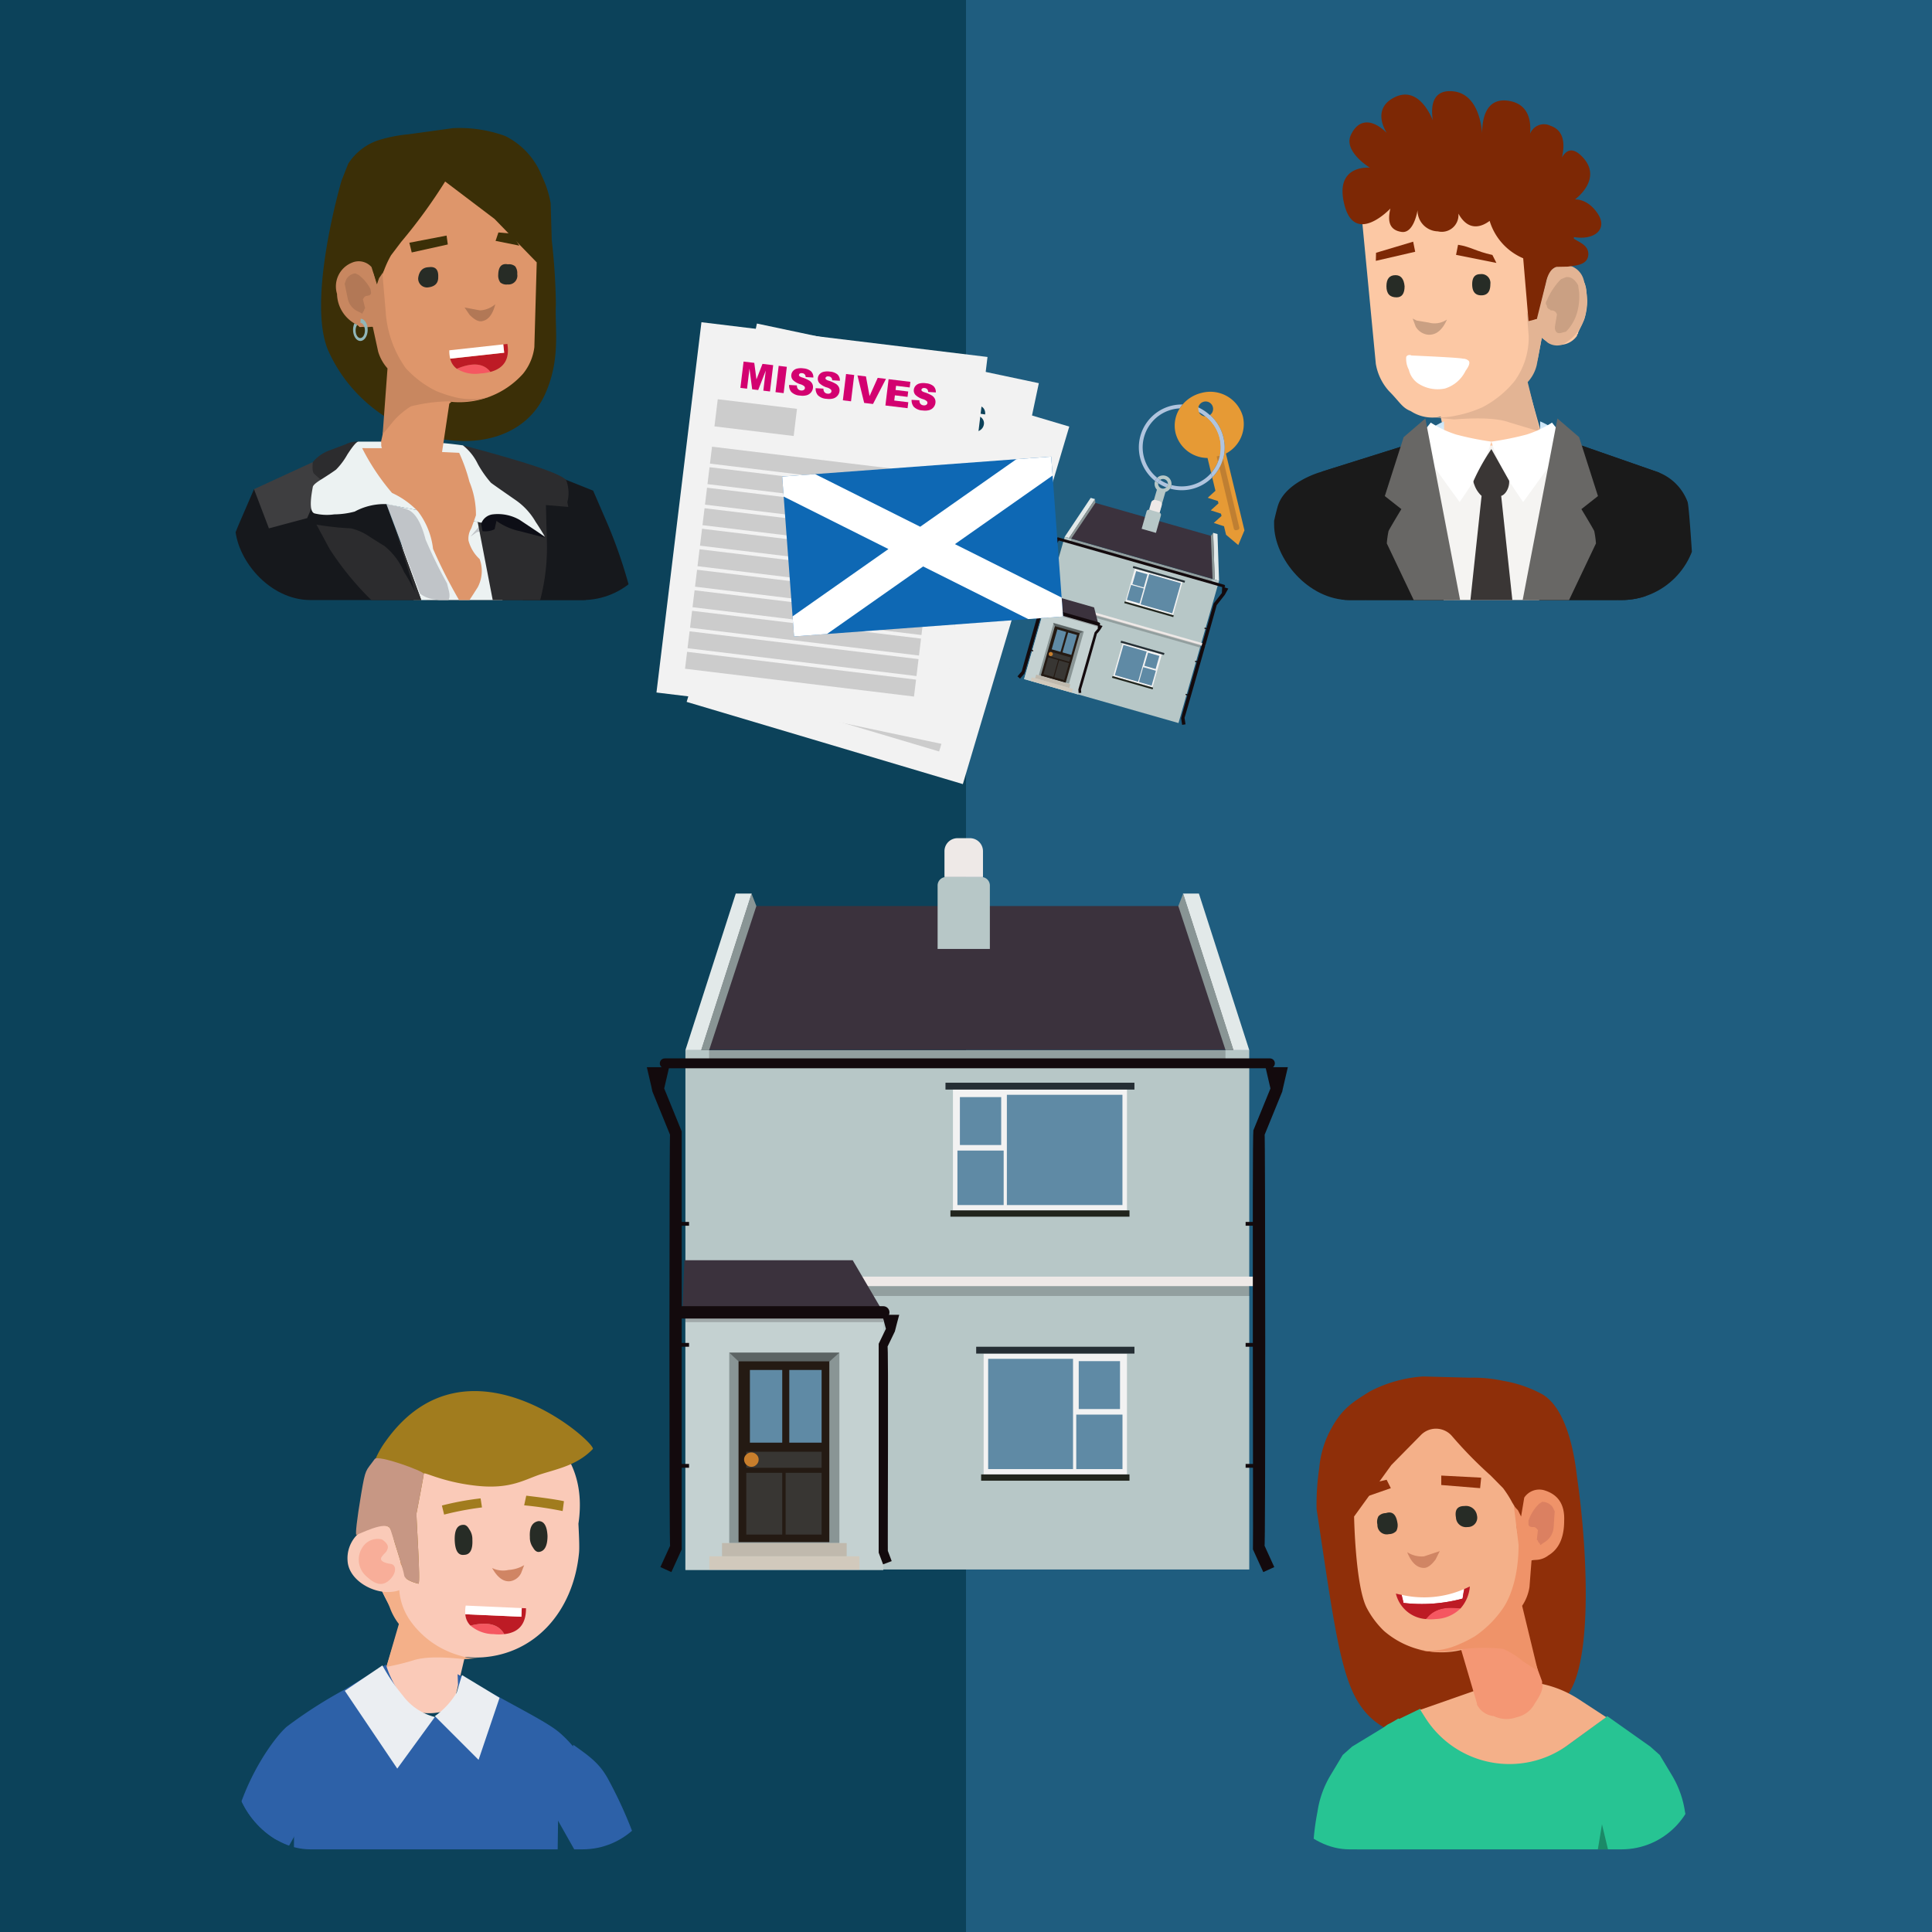 <svg xmlns="http://www.w3.org/2000/svg" xmlns:xlink="http://www.w3.org/1999/xlink" width="300" height="300" viewBox="0 0 300 300">
  <defs>
    <style>
      .cls-1, .cls-87, .cls-89, .cls-90, .cls-97, .cls-98, .cls-99 {
        fill: none;
      }

      .cls-2 {
        fill: #0c425a;
      }

      .cls-3 {
        fill: #1f5d7f;
      }

      .cls-4 {
        fill: #f2f2f2;
      }

      .cls-5 {
        fill: #ccc;
      }

      .cls-6 {
        fill: #d30170;
      }

      .cls-7 {
        clip-path: url(#clip-path);
      }

      .cls-8 {
        fill: #955f3b;
      }

      .cls-9 {
        fill: #865535;
      }

      .cls-10 {
        fill: #a87c5f;
      }

      .cls-11 {
        fill: #70472c;
      }

      .cls-12 {
        fill: #272c26;
      }

      .cls-13 {
        fill: #2f0f02;
      }

      .cls-14 {
        fill: #fff;
      }

      .cls-15 {
        fill: #3b4e56;
      }

      .cls-16 {
        fill: #bcc3c6;
      }

      .cls-17 {
        fill: #263941;
      }

      .cls-18 {
        fill: #272523;
      }

      .cls-19 {
        fill: #807178;
      }

      .cls-20 {
        fill: #282e27;
      }

      .cls-21 {
        fill: #1e272b;
      }

      .cls-22 {
        fill: #2f3e45;
      }

      .cls-23 {
        clip-path: url(#clip-path-2);
      }

      .cls-24 {
        fill: #3b2f07;
      }

      .cls-25 {
        fill: #f6ad90;
      }

      .cls-26 {
        fill: #16181c;
      }

      .cls-27 {
        fill: #ecf2f2;
      }

      .cls-28 {
        fill: #c0c4c8;
      }

      .cls-29 {
        fill: #2c2c2e;
      }

      .cls-30 {
        fill: #3e3e40;
      }

      .cls-31 {
        fill: #0d0e16;
      }

      .cls-32 {
        fill: #de966b;
      }

      .cls-33 {
        fill: #e19b77;
      }

      .cls-34 {
        fill: #292526;
      }

      .cls-35 {
        fill: #c88760;
      }

      .cls-36 {
        fill: #b27856;
      }

      .cls-37 {
        fill: #f55761;
      }

      .cls-38 {
        fill: #bd1b25;
      }

      .cls-39 {
        fill: #91b6b8;
      }

      .cls-40 {
        clip-path: url(#clip-path-3);
      }

      .cls-41 {
        fill: #ddb08a;
      }

      .cls-42 {
        fill: url(#radial-gradient);
      }

      .cls-43 {
        fill: #1a1a1a;
      }

      .cls-44 {
        fill: #1b76ba;
        opacity: 0.3;
      }

      .cls-45 {
        fill: #fcc8a4;
      }

      .cls-46 {
        fill: #e3b494;
      }

      .cls-47 {
        fill: #caa083;
      }

      .cls-48 {
        fill: #7d2805;
      }

      .cls-49 {
        fill: url(#radial-gradient-2);
      }

      .cls-50 {
        fill: url(#radial-gradient-3);
      }

      .cls-51 {
        fill: #f5f4f2;
      }

      .cls-52 {
        fill: #686765;
      }

      .cls-53 {
        fill: #3a3635;
      }

      .cls-54 {
        clip-path: url(#clip-path-4);
      }

      .cls-55 {
        fill: #facab8;
      }

      .cls-55, .cls-57, .cls-58, .cls-64, .cls-73, .cls-77, .cls-80, .cls-85, .cls-86 {
        fill-rule: evenodd;
      }

      .cls-56 {
        fill: #f4b089;
      }

      .cls-57, .cls-60 {
        fill: #a17c1e;
      }

      .cls-58 {
        fill: #f8ae99;
      }

      .cls-59 {
        fill: #d08564;
      }

      .cls-61 {
        fill: #2d61a8;
      }

      .cls-62 {
        fill: #1f4476;
      }

      .cls-63 {
        fill: #ebeef2;
      }

      .cls-64 {
        fill: #c79784;
      }

      .cls-65 {
        clip-path: url(#clip-path-5);
      }

      .cls-66 {
        fill: #8f2f09;
      }

      .cls-67 {
        fill: #27c493;
      }

      .cls-68 {
        fill: #1b8967;
      }

      .cls-69 {
        fill: #f49774;
      }

      .cls-70 {
        fill: #ef9369;
      }

      .cls-71 {
        fill: #db8061;
      }

      .cls-72 {
        fill: #b7c7c7;
      }

      .cls-73 {
        fill: #3b323d;
      }

      .cls-74, .cls-77 {
        fill: #eee9e7;
      }

      .cls-75 {
        fill: #e2e9e9;
      }

      .cls-76 {
        fill: #899595;
      }

      .cls-78 {
        fill: #c4d1d1;
      }

      .cls-79, .cls-91 {
        opacity: 0.2;
      }

      .cls-80 {
        fill: #5c6464;
      }

      .cls-81 {
        fill: #241a13;
      }

      .cls-82 {
        fill: #5f8aa5;
      }

      .cls-83 {
        fill: #383633;
      }

      .cls-84 {
        fill: #c87e2c;
      }

      .cls-85 {
        fill: #c0b9ad;
      }

      .cls-86 {
        fill: #d1c9bc;
      }

      .cls-87, .cls-89, .cls-90, .cls-97, .cls-98, .cls-99 {
        stroke: #130a0d;
        stroke-miterlimit: 10;
      }

      .cls-87 {
        stroke-width: 0.589px;
      }

      .cls-88 {
        fill: #130a0d;
      }

      .cls-89, .cls-90, .cls-98, .cls-99 {
        stroke-linecap: round;
      }

      .cls-89 {
        stroke-width: 1.534px;
      }

      .cls-90 {
        stroke-width: 1.918px;
      }

      .cls-92 {
        fill: #252e34;
      }

      .cls-93 {
        fill: #21251d;
      }

      .cls-94 {
        fill: #b0c4de;
      }

      .cls-95 {
        fill: #e69a35;
      }

      .cls-96 {
        fill: #bf7f32;
      }

      .cls-97 {
        stroke-width: 0.168px;
      }

      .cls-98 {
        stroke-width: 0.437px;
      }

      .cls-99 {
        stroke-width: 0.546px;
      }

      .cls-100 {
        fill: #0e68b4;
      }
    </style>
    <clipPath id="clip-path">
      <rect class="cls-1" x="-99.927" y="23.469" width="62.4" height="79.697" rx="11.139"/>
    </clipPath>
    <clipPath id="clip-path-2">
      <rect class="cls-1" x="36.498" y="9.317" width="65.659" height="83.86" rx="11.721" transform="translate(138.655 102.494) rotate(-180)"/>
    </clipPath>
    <clipPath id="clip-path-3">
      <rect class="cls-1" x="197.843" y="9.317" width="65.659" height="83.86" rx="11.721"/>
    </clipPath>
    <radialGradient id="radial-gradient" cx="239.222" cy="522.177" r="4.936" gradientTransform="translate(19.623 -372.951)" gradientUnits="userSpaceOnUse">
      <stop offset="0" stop-color="#efd0b4"/>
      <stop offset="1" stop-color="#e9c09b"/>
    </radialGradient>
    <radialGradient id="radial-gradient-2" cx="225.299" cy="69.951" r="10.198" gradientUnits="userSpaceOnUse">
      <stop offset="0" stop-color="#fff"/>
      <stop offset="1" stop-color="#8bc4eb"/>
    </radialGradient>
    <radialGradient id="radial-gradient-3" cx="-1806.305" cy="69.951" r="10.198" gradientTransform="matrix(-1, 0, 0, 1, -1568.228, 0)" xlink:href="#radial-gradient-2"/>
    <clipPath id="clip-path-4">
      <rect class="cls-1" x="36.498" y="203.307" width="65.659" height="83.86" rx="11.721" transform="translate(138.655 490.474) rotate(-180)"/>
    </clipPath>
    <clipPath id="clip-path-5">
      <rect class="cls-1" x="197.843" y="203.307" width="65.659" height="83.86" rx="11.721"/>
    </clipPath>
  </defs>
  <g id="back">
    <rect class="cls-2" x="-9.187" y="-10.176" width="320.352" height="320.352"/>
    <rect class="cls-3" x="150" y="-7.516" width="157.516" height="315.032"/>
  </g>
  <g id="text">
    <g>
      <g>
        <rect class="cls-4" x="113.956" y="58.654" width="44.747" height="57.922" transform="translate(30.663 -35.254) rotate(16.577)"/>
        <rect class="cls-5" x="115.87" y="76.511" width="35.813" height="35.813" transform="translate(32.498 -34.243) rotate(16.577)"/>
        <rect class="cls-5" x="122.777" y="67.367" width="12.393" height="4.248" transform="translate(25.187 -33.909) rotate(16.577)"/>
        <g>
          <path class="cls-2" d="M128.691,60.684l1.603.477-.097,2.583,1.328-2.217,1.602.477-1.174,3.943-.998-.297.895-3.007-1.665,2.778-.902-.269.128-3.235-.895,3.007-.998-.297Z"/>
          <path class="cls-2" d="M133.952,62.25l1.222.363L134,66.557l-1.222-.363Z"/>
          <path class="cls-2" d="M135.051,65.449l1.181.273a.93.93,0,0,0,.025.476.674.674,0,0,0,.467.399.621.621,0,0,0,.439-.003.385.385,0,0,0,.226-.242.377.377,0,0,0-.054-.314,1.615,1.615,0,0,0-.556-.414,2.76,2.76,0,0,1-1-.819,1.002,1.002,0,0,1-.118-.863,1.089,1.089,0,0,1,.347-.522,1.222,1.222,0,0,1,.657-.267,2.587,2.587,0,0,1,1.017.134,2.072,2.072,0,0,1,1.068.624,1.263,1.263,0,0,1,.205,1.035l-1.168-.275a.559.559,0,0,0-.446-.685.51.51,0,0,0-.348-.005.287.287,0,0,0-.172.187.227.227,0,0,0,.038.196,1.052,1.052,0,0,0,.366.268,5.289,5.289,0,0,1,1.04.689,1.242,1.242,0,0,1,.373.587,1.155,1.155,0,0,1-.017.63,1.297,1.297,0,0,1-.418.638,1.366,1.366,0,0,1-.73.31,2.474,2.474,0,0,1-1-.117,2.034,2.034,0,0,1-1.276-.802A1.585,1.585,0,0,1,135.051,65.449Z"/>
          <path class="cls-2" d="M139.028,66.633l1.182.273a.896.896,0,0,0,.025.476.667.667,0,0,0,.466.399.626.626,0,0,0,.438-.002.385.385,0,0,0,.227-.242.376.376,0,0,0-.054-.314,1.615,1.615,0,0,0-.557-.414,2.767,2.767,0,0,1-1-.82,1.005,1.005,0,0,1-.117-.863,1.082,1.082,0,0,1,.347-.522,1.217,1.217,0,0,1,.657-.267,2.573,2.573,0,0,1,1.016.134,2.065,2.065,0,0,1,1.068.625,1.262,1.262,0,0,1,.205,1.035l-1.168-.275a.56.56,0,0,0-.446-.686.505.505,0,0,0-.347-.005.293.293,0,0,0-.174.188.228.228,0,0,0,.04.196,1.027,1.027,0,0,0,.364.267,5.258,5.258,0,0,1,1.042.689,1.254,1.254,0,0,1,.372.587,1.146,1.146,0,0,1-.017.63,1.302,1.302,0,0,1-.417.637,1.366,1.366,0,0,1-.73.311,2.492,2.492,0,0,1-1-.117,2.03,2.03,0,0,1-1.276-.803A1.584,1.584,0,0,1,139.028,66.633Z"/>
          <path class="cls-2" d="M144.054,65.257l1.222.363-1.174,3.943L142.88,69.2Z"/>
          <path class="cls-2" d="M145.761,65.765l1.274.379.043,3.102,1.722-2.577,1.236.368-2.638,3.508-1.321-.394Z"/>
          <path class="cls-2" d="M150.432,67.155l3.266.972-.251.842-2.045-.609-.187.627,1.897.565-.239.805-1.897-.564-.232.777,2.104.626-.266.893-3.324-.99Z"/>
          <path class="cls-2" d="M153.414,70.915l1.182.273a.911.911,0,0,0,.025.477.668.668,0,0,0,.466.399.624.624,0,0,0,.439-.002.384.384,0,0,0,.227-.242.38.38,0,0,0-.054-.314,1.618,1.618,0,0,0-.556-.414,2.756,2.756,0,0,1-1.001-.819,1.009,1.009,0,0,1-.117-.863,1.082,1.082,0,0,1,.347-.522,1.22,1.22,0,0,1,.656-.267,2.582,2.582,0,0,1,1.017.134,2.061,2.061,0,0,1,1.068.624,1.263,1.263,0,0,1,.205,1.035l-1.168-.275a.559.559,0,0,0-.445-.686.511.511,0,0,0-.348-.005.292.292,0,0,0-.173.187.229.229,0,0,0,.039.196,1.034,1.034,0,0,0,.365.267,5.304,5.304,0,0,1,1.041.689,1.245,1.245,0,0,1,.372.587,1.145,1.145,0,0,1-.017.63,1.297,1.297,0,0,1-.417.638,1.362,1.362,0,0,1-.73.311,2.482,2.482,0,0,1-.999-.117,2.033,2.033,0,0,1-1.277-.802A1.585,1.585,0,0,1,153.414,70.915Z"/>
        </g>
      </g>
      <g>
        <rect class="cls-4" x="111.052" y="54.243" width="44.747" height="57.922" transform="translate(20.111 -25.815) rotate(11.945)"/>
        <rect class="cls-5" x="113.524" y="72.283" width="35.813" height="35.813" transform="translate(21.514 -25.25) rotate(11.945)"/>
        <rect class="cls-5" x="118.434" y="63.609" width="12.393" height="4.248" transform="translate(16.304 -24.373) rotate(11.945)"/>
        <g>
          <path class="cls-2" d="M123.65,56.97l1.635.347.113,2.582,1.145-2.316,1.635.346-.852,4.025-1.019-.215.649-3.07-1.435,2.904-.922-.195-.135-3.236-.649,3.07-1.018-.216Z"/>
          <path class="cls-2" d="M129.02,58.106l1.247.264-.852,4.025-1.247-.264Z"/>
          <path class="cls-2" d="M130.373,61.206l1.199.177a.926.926,0,0,0,.064.473.672.672,0,0,0,.496.36.623.623,0,0,0,.438-.038.384.384,0,0,0,.206-.26.38.38,0,0,0-.079-.309,1.623,1.623,0,0,0-.588-.368,2.758,2.758,0,0,1-1.062-.736,1.004,1.004,0,0,1-.188-.851,1.074,1.074,0,0,1,.304-.548,1.226,1.226,0,0,1,.633-.32,2.594,2.594,0,0,1,1.023.053,2.058,2.058,0,0,1,1.115.535,1.26,1.26,0,0,1,.289,1.015l-1.187-.18a.559.559,0,0,0-.5-.647.513.513,0,0,0-.347.023.295.295,0,0,0-.157.201.23.23,0,0,0,.055.191,1.024,1.024,0,0,0,.386.237,5.332,5.332,0,0,1,1.094.603,1.248,1.248,0,0,1,.418.554,1.145,1.145,0,0,1,.035.63,1.294,1.294,0,0,1-.366.669,1.367,1.367,0,0,1-.702.369,2.491,2.491,0,0,1-1.005-.036,2.037,2.037,0,0,1-1.339-.696A1.593,1.593,0,0,1,130.373,61.206Z"/>
          <path class="cls-2" d="M134.434,62.065l1.199.177a.926.926,0,0,0,.065.473.671.671,0,0,0,.496.36.623.623,0,0,0,.438-.038.365.365,0,0,0,.127-.568,1.628,1.628,0,0,0-.588-.368,2.76,2.76,0,0,1-1.062-.736,1.004,1.004,0,0,1-.188-.851,1.077,1.077,0,0,1,.304-.548,1.222,1.222,0,0,1,.633-.32,2.582,2.582,0,0,1,1.024.052,2.068,2.068,0,0,1,1.115.536,1.256,1.256,0,0,1,.288,1.015l-1.185-.18a.561.561,0,0,0-.5-.647.513.513,0,0,0-.347.022.294.294,0,0,0-.157.2.231.231,0,0,0,.055.192,1.041,1.041,0,0,0,.386.237,5.314,5.314,0,0,1,1.094.603,1.246,1.246,0,0,1,.418.555,1.144,1.144,0,0,1,.035.629,1.291,1.291,0,0,1-.366.669,1.359,1.359,0,0,1-.702.369,2.474,2.474,0,0,1-1.005-.036,2.037,2.037,0,0,1-1.339-.696A1.591,1.591,0,0,1,134.434,62.065Z"/>
          <path class="cls-2" d="M139.331,60.288l1.247.264-.852,4.025L138.48,64.313Z"/>
          <path class="cls-2" d="M141.074,60.656l1.3.275.294,3.088,1.507-2.708,1.263.267-2.346,3.71-1.35-.286Z"/>
          <path class="cls-2" d="M145.842,61.665l3.333.705-.182.859-2.087-.441-.135.64,1.937.409-.174.821-1.937-.409-.168.793,2.147.454-.193.912L144.99,65.69Z"/>
          <path class="cls-2" d="M149.118,65.172l1.2.177a.916.916,0,0,0,.063.473.671.671,0,0,0,.497.36.62.62,0,0,0,.436-.038.384.384,0,0,0,.206-.26.38.38,0,0,0-.079-.309,1.624,1.624,0,0,0-.587-.368,2.76,2.76,0,0,1-1.063-.736,1.004,1.004,0,0,1-.188-.851,1.081,1.081,0,0,1,.304-.548,1.224,1.224,0,0,1,.634-.32,2.588,2.588,0,0,1,1.022.052,2.066,2.066,0,0,1,1.116.536,1.26,1.26,0,0,1,.288,1.015l-1.188-.18a.558.558,0,0,0-.499-.647.507.507,0,0,0-.346.023.287.287,0,0,0-.157.2.227.227,0,0,0,.054.192,1.039,1.039,0,0,0,.386.237,5.333,5.333,0,0,1,1.094.603,1.244,1.244,0,0,1,.418.555,1.145,1.145,0,0,1,.035.63,1.299,1.299,0,0,1-.365.669,1.373,1.373,0,0,1-.703.369,2.499,2.499,0,0,1-1.006-.036,2.04,2.04,0,0,1-1.338-.696A1.598,1.598,0,0,1,149.118,65.172Z"/>
        </g>
      </g>
      <g>
        <rect class="cls-4" x="105.264" y="52.52" width="44.747" height="57.922" transform="translate(10.757 -14.797) rotate(6.926)"/>
        <rect class="cls-5" x="110.272" y="71.511" width="35.813" height="2.648" transform="translate(9.718 -14.925) rotate(6.926)"/>
        <rect class="cls-5" x="109.885" y="74.696" width="35.813" height="2.648" transform="translate(10.1 -14.855) rotate(6.926)"/>
        <rect class="cls-5" x="109.498" y="77.882" width="35.813" height="2.648" transform="translate(10.481 -14.785) rotate(6.926)"/>
        <rect class="cls-5" x="109.111" y="81.067" width="35.813" height="2.648" transform="translate(10.862 -14.715) rotate(6.926)"/>
        <rect class="cls-5" x="108.724" y="84.252" width="35.813" height="2.648" transform="translate(11.243 -14.645) rotate(6.926)"/>
        <rect class="cls-5" x="108.337" y="87.437" width="35.813" height="2.648" transform="translate(11.625 -14.575) rotate(6.926)"/>
        <rect class="cls-5" x="107.95" y="90.622" width="35.813" height="2.648" transform="translate(12.006 -14.506) rotate(6.926)"/>
        <rect class="cls-5" x="107.563" y="93.808" width="35.813" height="2.648" transform="translate(12.387 -14.436) rotate(6.926)"/>
        <rect class="cls-5" x="107.176" y="96.993" width="35.813" height="2.648" transform="translate(12.768 -14.366) rotate(6.926)"/>
        <rect class="cls-5" x="106.789" y="100.178" width="35.813" height="2.648" transform="translate(13.15 -14.296) rotate(6.926)"/>
        <rect class="cls-5" x="106.402" y="103.363" width="35.813" height="2.648" transform="translate(13.531 -14.226) rotate(6.926)"/>
        <rect class="cls-5" x="111.151" y="62.722" width="12.393" height="4.248" transform="translate(8.676 -13.677) rotate(6.926)"/>
        <g>
          <path class="cls-6" d="M115.464,56.145l1.66.202.338,2.562.938-2.407,1.659.201-.496,4.084-1.034-.126.379-3.115-1.176,3.018-.935-.114L116.38,57.24l-.379,3.115-1.033-.126Z"/>
          <path class="cls-6" d="M120.913,56.807l1.266.154-.496,4.084-1.266-.154Z"/>
          <path class="cls-6" d="M122.531,59.777l1.211.071a.917.917,0,0,0,.104.465.67.67,0,0,0,.526.315.624.624,0,0,0,.433-.076.366.366,0,0,0,.077-.578,1.625,1.625,0,0,0-.618-.314,2.762,2.762,0,0,1-1.123-.641,1.006,1.006,0,0,1-.262-.832,1.081,1.081,0,0,1,.255-.572,1.225,1.225,0,0,1,.604-.373,2.567,2.567,0,0,1,1.023-.039,2.067,2.067,0,0,1,1.158.436,1.261,1.261,0,0,1,.376.986l-1.197-.075a.561.561,0,0,0-.556-.602.504.504,0,0,0-.342.053.291.291,0,0,0-.14.214.228.228,0,0,0,.071.186,1.045,1.045,0,0,0,.405.202,5.351,5.351,0,0,1,1.142.504,1.256,1.256,0,0,1,.466.516,1.161,1.161,0,0,1,.089.624,1.292,1.292,0,0,1-.306.698,1.362,1.362,0,0,1-.667.429,2.476,2.476,0,0,1-1.006.052,2.043,2.043,0,0,1-1.395-.577A1.602,1.602,0,0,1,122.531,59.777Z"/>
          <path class="cls-6" d="M126.651,60.277l1.211.071a.924.924,0,0,0,.104.465.671.671,0,0,0,.526.315.624.624,0,0,0,.433-.076.383.383,0,0,0,.183-.276.377.377,0,0,0-.105-.301,1.623,1.623,0,0,0-.618-.315,2.763,2.763,0,0,1-1.123-.64A1.003,1.003,0,0,1,127,58.688a1.083,1.083,0,0,1,.255-.572,1.226,1.226,0,0,1,.604-.374,2.574,2.574,0,0,1,1.023-.038,2.067,2.067,0,0,1,1.158.436,1.262,1.262,0,0,1,.376.986l-1.198-.075a.559.559,0,0,0-.555-.602.504.504,0,0,0-.342.054.291.291,0,0,0-.141.213.227.227,0,0,0,.072.186,1.031,1.031,0,0,0,.405.203,5.376,5.376,0,0,1,1.142.504,1.251,1.251,0,0,1,.466.517,1.168,1.168,0,0,1,.09.624,1.3,1.3,0,0,1-.307.698,1.359,1.359,0,0,1-.667.429,2.482,2.482,0,0,1-1.005.052,2.04,2.04,0,0,1-1.396-.577A1.602,1.602,0,0,1,126.651,60.277Z"/>
          <path class="cls-6" d="M131.375,58.078l1.266.153-.496,4.084-1.266-.153Z"/>
          <path class="cls-6" d="M133.144,58.293l1.319.16.562,3.051,1.265-2.829,1.281.156-2.013,3.9-1.369-.166Z"/>
          <path class="cls-6" d="M137.981,58.88l3.382.411-.105.872-2.117-.257-.079.649,1.964.238-.102.833-1.964-.238-.098.805,2.179.265-.112.925-3.443-.418Z"/>
          <path class="cls-6" d="M141.552,62.087l1.211.071a.917.917,0,0,0,.104.465.67.67,0,0,0,.526.316.627.627,0,0,0,.433-.076.383.383,0,0,0,.183-.276.379.379,0,0,0-.105-.301,1.63,1.63,0,0,0-.619-.315,2.783,2.783,0,0,1-1.123-.641,1.006,1.006,0,0,1-.261-.832,1.084,1.084,0,0,1,.255-.573,1.229,1.229,0,0,1,.604-.374,2.576,2.576,0,0,1,1.023-.038,2.067,2.067,0,0,1,1.158.436,1.257,1.257,0,0,1,.375.986l-1.197-.075a.559.559,0,0,0-.555-.602.508.508,0,0,0-.343.053.294.294,0,0,0-.14.214.229.229,0,0,0,.072.186,1.048,1.048,0,0,0,.404.202,5.313,5.313,0,0,1,1.142.504,1.26,1.26,0,0,1,.467.516,1.16,1.16,0,0,1,.088.624,1.289,1.289,0,0,1-.305.698,1.362,1.362,0,0,1-.667.429,2.477,2.477,0,0,1-1.005.052,2.044,2.044,0,0,1-1.395-.577A1.601,1.601,0,0,1,141.552,62.087Z"/>
        </g>
      </g>
    </g>
    <g class="cls-7">
      <g>
        <g id="Symbol_1_Newczashhaww_0_Layer2_2_MEMBER_0_MEMBER_0_MEMBER_0_MEMBER_0_FILL" data-name="Symbol 1   Newczashhaww 0 Layer2 2 MEMBER 0 MEMBER 0 MEMBER 0 MEMBER 0 FILL">
          <path class="cls-8" d="M17.185,38.398a33.828,33.828,0,0,0,6.715.94c2.352.181,5.863,1.645,10.928.922l1.36,5.894v2.442c1.085.995-.139,4.192.404,5.368l1.086-4.342v-.136a2.939,2.939,0,0,1,1.899-1.493,2.957,2.957,0,0,1,2.171.678,3.87,3.87,0,0,1,1.221,2.307l.136,1.492a8.102,8.102,0,0,1-.407,2.578l-.814,1.764v.136l-.136.136V57.22a2.877,2.877,0,0,1-2.035,1.221,3.972,3.972,0,0,1-2.714-.95l-.543,2.849a9.231,9.231,0,0,1-1.492,2.985L36.863,70.11v.271a6.336,6.336,0,0,1-1.764,3.528q-2.036,2.578-3.256,2.714a6.269,6.269,0,0,1-3.392-.136q-1.9-.407-1.899-1.492h-.136l-1.357-6.649a7.164,7.164,0,0,1-4.681-.834,12.103,12.103,0,0,1-3.935-2.85A7.261,7.261,0,0,1,14.679,61L12.576,39.038l4.206.95M37.27,55.049l-.407-.136.136.407Z"/>
        </g>
        <g id="Symbol_1_Newczashhaww_0_Layer2_2_MEMBER_2_MEMBER_0_MEMBER_0_MEMBER_0_FILL" data-name="Symbol 1   Newczashhaww 0 Layer2 2 MEMBER 2 MEMBER 0 MEMBER 0 MEMBER 0 FILL">
          <path class="cls-9" d="M28.993,66.854a16.176,16.176,0,0,1-3.392,1.085,11.662,11.662,0,0,1-3.12.271l2.714.272q5.291-.407,7.463.407L36.728,70.11l-1.629-6.649a5.085,5.085,0,0,0,1.221-2.307l.678-3.664.814.678a2.284,2.284,0,0,0,1.9.272,5.881,5.881,0,0,0,3.256-4.749,7.655,7.655,0,0,0-.271-3.664,2.721,2.721,0,0,0-3.935-2.035l-.814.543-1.764,6.649-.814-.407-.407-.814L35.235,57.22a10.011,10.011,0,0,1-1.899,6.106A13.678,13.678,0,0,1,28.993,66.854Z"/>
        </g>
        <g id="Symbol_1_Newczashhaww_0_Layer2_2_MEMBER_3_MEMBER_0_MEMBER_0_MEMBER_0_FILL" data-name="Symbol 1   Newczashhaww 0 Layer2 2 MEMBER 3 MEMBER 0 MEMBER 0 MEMBER 0 FILL">
          <path class="cls-10" d="M41.883,50.436q-.679-1.221-1.628-1.085l-.678.272-.135.136a9.244,9.244,0,0,0-1.764,2.714q-.271.407,0,.678a.532.532,0,0,0,.407.543l.136.136a.727.727,0,0,1,.814.543l-.271,1.628V56.27q.136.814.95.543l.543-.136a6.012,6.012,0,0,0,1.493-2.578,7.959,7.959,0,0,0,.271-2.714Z"/>
        </g>
        <g id="Symbol_1_Newczashhaww_0_Layer2_2_MEMBER_4_MEMBER_0_MEMBER_0_MEMBER_0_FILL" data-name="Symbol 1   Newczashhaww 0 Layer2 2 MEMBER 4 MEMBER 0 MEMBER 0 MEMBER 0 FILL">
          <path class="cls-11" d="M20.038,55.999a2.187,2.187,0,0,0,1.628,1.085q1.628.136,2.578-2.035a2.951,2.951,0,0,1-2.442.407l-1.628-.271-.543-.271Z"/>
        </g>
        <g id="Symbol_1_Newczashhaww_0_Layer2_2_MEMBER_5_MEMBER_0_MEMBER_0_MEMBER_0_FILL" data-name="Symbol 1   Newczashhaww 0 Layer2 2 MEMBER 5 MEMBER 0 MEMBER 0 MEMBER 0 FILL">
          <path class="cls-12" d="M30.079,50.3a1.199,1.199,0,0,0-1.357-1.357q-1.085,0-1.086,1.357,0,1.492,1.221,1.492T30.079,50.3Z"/>
        </g>
        <g id="Symbol_1_Newczashhaww_0_Layer2_2_MEMBER_6_MEMBER_0_MEMBER_0_MEMBER_0_FILL" data-name="Symbol 1   Newczashhaww 0 Layer2 2 MEMBER 6 MEMBER 0 MEMBER 0 MEMBER 0 FILL">
          <path class="cls-12" d="M18.546,50.572q-.135-1.492-1.221-1.492-1.221,0-1.221,1.492T17.46,52.064Q18.546,52.064,18.546,50.572Z"/>
        </g>
        <g id="Symbol_1_Newczashhaww_0_Layer2_2_MEMBER_7_MEMBER_0_MEMBER_0_MEMBER_0_FILL" data-name="Symbol 1   Newczashhaww 0 Layer2 2 MEMBER 7 MEMBER 0 MEMBER 0 MEMBER 0 FILL">
          <path class="cls-13" d="M30.355,46.362c-2.314-.513-2.854-1.085-4.617-1.37l-.271,1.357,5.427,1.086Z"/>
        </g>
        <g id="Symbol_1_Newczashhaww_0_Layer2_2_MEMBER_8_MEMBER_0_MEMBER_0_MEMBER_0_FILL" data-name="Symbol 1   Newczashhaww 0 Layer2 2 MEMBER 8 MEMBER 0 MEMBER 0 MEMBER 0 FILL">
          <path class="cls-13" d="M19.699,44.577l-4.993,1.492-.028,1.085,5.292-1.221Z"/>
        </g>
        <path class="cls-13" d="M41.452,38.902s3.765-2.69,1.098-5.628c-1.442-1.588-2.332-.937-2.847-.004.366-1.539.441-3.612-1.536-4.279a1.99,1.99,0,0,0-2.739,1.07c.146-1.743-.208-3.92-2.731-4.399-3.424-.65-3.735,2.833-3.713,4.343-.134-1.585-.796-5.46-4.081-5.664-2.74-.17-2.82,2.245-2.564,3.894-.852-2.014-2.553-4.324-5.098-3.093-3.312,1.602-1.087,4.815-1.087,4.815-1.931-1.915-3.795-1.943-4.834.273s2.554,4.399,2.554,4.399-4.84-.491-3.413,5.021,6.171.474,6.171.474c-.386,1.643-.181,2.889,1.503,3.14s2.152-2.92,2.152-2.92a2.806,2.806,0,0,0,2.737,2.846A2.248,2.248,0,0,0,25.783,40.8c1.427,2.594,3.309,1.655,4.2.982a7.979,7.979,0,0,0,4.514,5.031l.716,8.45,1.123-.29,1.205-4.838s.31-1.878,1.433-2.167c.001-.005,1.543-.028,1.544-.034.957-.149,2.541-.175,2.72-1.463.199-1.43-1.325-1.832-1.941-2.314.01-.065.017-.129.026-.193,2.778.461,4.558-1.078,3.224-3.113C43.148,38.711,41.452,38.902,41.452,38.902Z"/>
        <g id="Symbol_9ashasd_0_Layer2_0_MEMBER_16_MEMBER_32_FILL" data-name="Symbol 9ashasd 0 Layer2 0 MEMBER 16 MEMBER 32 FILL">
          <path class="cls-14" d="M23.975,64.324a4.564,4.564,0,0,0,2.776-2.39q.696-.937.432-1.315a1.072,1.072,0,0,0-.775-.303q-.438-.144-6.946-.435a.42.42,0,0,0-.321-.057.416.416,0,0,0-.378.264,3.169,3.169,0,0,0,.358,1.72,3.046,3.046,0,0,0,1.204,1.804A4.792,4.792,0,0,0,23.975,64.324Z"/>
        </g>
        <g id="Symbol_9ashasd_0_Layer2_0_MEMBER_16_MEMBER_25_FILL" data-name="Symbol 9ashasd 0 Layer2 0 MEMBER 16 MEMBER 25 FILL">
          <path class="cls-15" d="M37.227,68.389a17.45,17.45,0,0,1-1.794,4.186q-2.512,4.186-5.86,4.186-3.229,0-3.827-3.349l.12-3.468q-14.83,8.252-18.059,11.242-2.033,1.794-3.708,6.817c-.638,1.754,5.336,12.29,5.621,25.952l1.076,39.467,2.153,1.794a23.976,23.976,0,0,0,4.306,2.631,20.203,20.203,0,0,0,4.784,1.435,58.365,58.365,0,0,0,8.611.478q8.132,0,19.135-3.588l1.914-23.919q.478-4.904.359-22.006l-.12-16.145c4.545,7.973,9.282,15.949,9.601,17.066,4.231,9.261,2.305,23.063-7.273,29.959l1.876,9.091s10.018-9.783,13.88-15.498c2.017-2.985,3.491-10.909,2.693-17.048q-.478-3.827-3.708-15.069c-1.116-3.986-4.429-8.208-8.164-14.484-3.502-5.884-6.355-8.767-7.95-10.042a94.588,94.588,0,0,0-8.97-5.741Z"/>
        </g>
        <g id="Symbol_9ashasd_0_Layer2_0_MEMBER_16_MEMBER_39_FILL" data-name="Symbol 9ashasd 0 Layer2 0 MEMBER 16 MEMBER 39 FILL">
          <path class="cls-16" d="M30.53,254.002l.598-7.654-10.046.12.718,7.415Z"/>
        </g>
        <g id="Symbol_9ashasd_0_Layer2_0_MEMBER_16_MEMBER_40_FILL" data-name="Symbol 9ashasd 0 Layer2 0 MEMBER 16 MEMBER 40 FILL">
          <path class="cls-16" d="M45.479,246.348l.598,7.654,8.85-.12.718-7.415Z"/>
        </g>
        <g id="Symbol_9ashasd_0_Layer2_0_MEMBER_16_MEMBER_41_FILL" data-name="Symbol 9ashasd 0 Layer2 0 MEMBER 16 MEMBER 41 FILL">
          <path class="cls-17" d="M14.743,156.77l1.316,39.347q.598,10.405,4.306,48.915l10.644.12.718-37.194q.12-3.229-.12-19.494l-.359-15.667,1.076.239a12.01,12.01,0,0,0,2.99.12q2.751-.359,3.11-1.076l3.229,36.716q.239,5.023,3.588,36.357l10.883-.12-.957-35.879q-.12-5.86-2.87-29.899l-2.631-22.843A86.725,86.725,0,0,1,30.649,159.76a31.715,31.715,0,0,1-11.84-1.196Z"/>
        </g>
        <g id="Symbol_9ashasd_0_Layer2_0_MEMBER_16_MEMBER_42_FILL" data-name="Symbol 9ashasd 0 Layer2 0 MEMBER 16 MEMBER 42 FILL">
          <path class="cls-18" d="M31.247,251.969a11.922,11.922,0,0,1-7.176,1.435,10.397,10.397,0,0,1-2.512-.598l-1.076-.478-1.555,1.794q-.359.239-8.73.12l2.153,8.252H31.486Z"/>
        </g>
        <g id="Symbol_9ashasd_0_Layer2_0_MEMBER_16_MEMBER_43_FILL" data-name="Symbol 9ashasd 0 Layer2 0 MEMBER 16 MEMBER 43 FILL">
          <path class="cls-19" d="M16.656,259.623a5.905,5.905,0,0,0-1.914-3.827,5.536,5.536,0,0,0-4.066-1.674,6.076,6.076,0,0,0-4.425,1.914,5.902,5.902,0,0,0-2.033,4.066q-.12,2.87,1.914,2.99a31.46,31.46,0,0,0,4.664-.598,35.868,35.868,0,0,1,4.425.359Q17.135,262.732,16.656,259.623Z"/>
        </g>
        <g id="Symbol_9ashasd_0_Layer2_0_MEMBER_16_MEMBER_44_FILL" data-name="Symbol 9ashasd 0 Layer2 0 MEMBER 16 MEMBER 44 FILL">
          <path class="cls-20" d="M31.486,263.33v-1.674H4.218V263.33Z"/>
        </g>
        <g id="Symbol_9ashasd_0_Layer2_0_MEMBER_16_MEMBER_45_FILL" data-name="Symbol 9ashasd 0 Layer2 0 MEMBER 16 MEMBER 45 FILL">
          <path class="cls-18" d="M47.393,252.806l-2.033-.837-.12,10.524H64.256l2.153-8.252-8.73-.12-1.555-1.794a7.391,7.391,0,0,1-3.468,1.076A13.246,13.246,0,0,1,47.393,252.806Z"/>
        </g>
        <g id="Symbol_9ashasd_0_Layer2_0_MEMBER_16_MEMBER_46_FILL" data-name="Symbol 9ashasd 0 Layer2 0 MEMBER 16 MEMBER 46 FILL">
          <path class="cls-19" d="M61.864,255.796A5.906,5.906,0,0,0,59.95,259.623q-.359,3.11,1.555,3.229a22.339,22.339,0,0,0,4.425-.359,25.446,25.446,0,0,1,4.664.598q2.033-.119,1.914-2.99a5.902,5.902,0,0,0-2.033-4.066,6.076,6.076,0,0,0-4.425-1.914A5.942,5.942,0,0,0,61.864,255.796Z"/>
        </g>
        <g id="Symbol_9ashasd_0_Layer2_0_MEMBER_16_MEMBER_47_FILL" data-name="Symbol 9ashasd 0 Layer2 0 MEMBER 16 MEMBER 47 FILL">
          <path class="cls-20" d="M45.24,261.656V263.33H72.388v-1.674Z"/>
        </g>
        <g id="Symbol_9ashasd_0_Layer2_0_MEMBER_16_MEMBER_48_FILL" data-name="Symbol 9ashasd 0 Layer2 0 MEMBER 16 MEMBER 48 FILL">
          <path class="cls-21" d="M31.965,250.534v-5.382H19.288v5.382Z"/>
        </g>
        <g id="Symbol_9ashasd_0_Layer2_0_MEMBER_16_MEMBER_49_FILL" data-name="Symbol 9ashasd 0 Layer2 0 MEMBER 16 MEMBER 49 FILL">
          <path class="cls-21" d="M57.08,250.414v-5.382H44.403v5.382Z"/>
        </g>
        <g id="Symbol_9ashasd_0_Layer2_0_MEMBER_16_MEMBER_51_FILL" data-name="Symbol 9ashasd 0 Layer2 0 MEMBER 16 MEMBER 51 FILL">
          <path class="cls-22" d="M27.181,153.422q-5.143,5.382-5.143,5.501.12.359,4.066.718,4.066.239,7.295.12,4.664-.239,16.385-3.588l1.674-24.278q.359-4.904.478-17.581l.12-11.72a2.595,2.595,0,0,0-.478-.957q-.478-.478-.598,1.914-.239,2.87-5.98,17.461A224.799,224.799,0,0,1,35.792,141.94,57.845,57.845,0,0,1,27.181,153.422Z"/>
        </g>
        <g id="Symbol_9ashasd_0_Layer2_0_MEMBER_16_MEMBER_82_FILL" data-name="Symbol 9ashasd 0 Layer2 0 MEMBER 16 MEMBER 82 FILL">
          <path class="cls-8" d="M38.393,150.997a1.17,1.17,0,0,0,1.668.623l5.978-2.855.16-.116.574-.049-5.142,2.495a1.202,1.202,0,0,0,1.067,2.153l.618-.325a.948.948,0,0,0,.165.734q.454,1.134,1.61.543l11.031-4.799-.609-6.748q.044-.276-.196-.102l-.231-.32-5.951-3.011a1.059,1.059,0,0,0-1.686.365.925.925,0,0,0-.076.907.86.86,0,0,0,.44.778l1.948,1.517-1.962.32-1.948.676-.516.129-5.978,2.855a1.17,1.17,0,0,0-.623,1.668,1.468,1.468,0,0,0,.956.649l-.756.302A1.062,1.062,0,0,0,38.393,150.997Z"/>
        </g>
      </g>
    </g>
    <g class="cls-23">
      <g>
        <g id="Symbol_1_Newcz_0_Layer2_3_MEMBER_9_MEMBER_0_MEMBER_0_MEMBER_0_FILL-2" data-name="Symbol 1 Newcz 0 Layer2 3 MEMBER 9 MEMBER 0 MEMBER 0 MEMBER 0 FILL-2">
          <path class="cls-24" d="M78.45,21.12a20.766,20.766,0,0,0-8.129-1.219l-6.893.952a22.432,22.432,0,0,0-4.859.983,8.98,8.98,0,0,0-4.5,3.587l-1.04,2.643s-5.521,18.762-1.994,26.519C57.97,69.838,79.169,73.262,84.621,61.245c2.499-5.51,1.505-10.19,1.695-14a96.932,96.932,0,0,0-.641-9.95l-.169-5.752a16.014,16.014,0,0,0-1.356-4.183A11.699,11.699,0,0,0,78.45,21.12Z"/>
        </g>
        <ellipse class="cls-25" cx="33.443" cy="153.218" rx="4.25" ry="3.668"/>
        <ellipse class="cls-25" cx="98.128" cy="153.576" rx="4.25" ry="3.668"/>
        <g id="Symbol_1_Newczashhaww_0_Layer2_4_MEMBER_0_MEMBER_0_FILL-2" data-name="Symbol 1 Newczashhaww 0 Layer2 4 MEMBER 0 MEMBER 0 FILL-2">
          <path class="cls-14" d="M94.424,151.34l7.82.29.29-4.199-7.964-.435Z"/>
        </g>
        <g id="Symbol_1_Newczashhaww_0_Layer2_4_MEMBER_0_MEMBER_1_FILL-2" data-name="Symbol 1 Newczashhaww 0 Layer2 4 MEMBER 0 MEMBER 1 FILL-2">
          <path class="cls-26" d="M71.543,78.502l-8.978,24.762-.29,4.778a64.268,64.268,0,0,0,.435,10.716l2.172,2.462,7.964.29,7.096-2.172,3.041-5.792a41.227,41.227,0,0,1,.579-7.82,37.481,37.481,0,0,1,1.593-6.516l1.013-2.752-1.013-2.172a16.72,16.72,0,0,1,5.358,8.399,41.373,41.373,0,0,1,1.448,6.806q1.014,6.516,1.448,13.757.434,4.344-.29,24.617h11.294q-1.303-27.224-2.172-34.608-1.159-8.109-4.345-21.432a75.819,75.819,0,0,0-3.475-10.281l-2.317-5.358-7.24-2.896-9.412,3.041Z"/>
        </g>
        <g id="Symbol_1_Newczashhaww_0_Layer2_4_MEMBER_2_FILL-2" data-name="Symbol 1 Newczashhaww 0 Layer2 4 MEMBER 2 FILL-2">
          <path class="cls-14" d="M37.124,151.116l-7.82.29-.29-4.199,7.964-.434Z"/>
        </g>
        <g id="Symbol_1_Newczashhaww_0_Layer2_4_MEMBER_3_FILL-2" data-name="Symbol 1 Newczashhaww 0 Layer2 4 MEMBER 3 FILL-2">
          <path class="cls-27" d="M64.348,93.773q-.724-3.764-1.593-7.675-1.882-7.675-2.751-7.82l14.77,2.896-.145.29,8.399,28.816-19.26-.434Z"/>
        </g>
        <g id="Symbol_1_Newczashhaww_0_Layer2_4_MEMBER_4_FILL-2" data-name="Symbol 1 Newczashhaww 0 Layer2 4 MEMBER 4 FILL-2">
          <path class="cls-28" d="M66.23,126.933l-1.448-17.667a77.043,77.043,0,0,0,9.557.579,20.448,20.448,0,0,0,5.213-.579l1.448-.724,2.317,18.39-6.661,1.882Z"/>
        </g>
        <g id="Symbol_1_Newczashhaww_0_Layer2_4_MEMBER_5_FILL-2" data-name="Symbol 1 Newczashhaww 0 Layer2 4 MEMBER 5 FILL-2">
          <path class="cls-26" d="M60.003,78.278l8.978,24.762.29,4.779a64.319,64.319,0,0,1-.435,10.716l-2.172,2.462-7.965.29-7.096-2.172-3.041-5.792a41.172,41.172,0,0,0-.579-7.819,37.485,37.485,0,0,0-1.593-6.516l-1.014-2.752-2.896,1.303a27.461,27.461,0,0,0-1.448,4.923,41.346,41.346,0,0,0-1.448,6.806q-1.014,6.516-1.448,13.757-.434,4.344.29,24.617H27.133q1.304-27.224,2.172-34.608,1.159-8.109,4.344-21.432A75.894,75.894,0,0,1,37.125,81.32l2.317-5.358L44.22,77.41l11.874-1.303Z"/>
        </g>
        <g id="Symbol_1_Newczashhaww_0_Layer2_4_MEMBER_6_FILL-2" data-name="Symbol 1 Newczashhaww 0 Layer2 4 MEMBER 6 FILL-2">
          <path class="cls-26" d="M78.828,105.212l5.358-27.224-.145-3.331,4.054,3.331,1.304,9.702.869,2.607a25.702,25.702,0,0,1,1.013,5.213,37.374,37.374,0,0,1-2.607,12.164l-.869,6.951-1.882,3.765-5.213-.145Z"/>
        </g>
        <g id="Symbol_1_Newczashhaww_0_Layer2_4_MEMBER_7_FILL-2" data-name="Symbol 1 Newczashhaww 0 Layer2 4 MEMBER 7 FILL-2">
          <path class="cls-26" d="M84.766,129.105l6.371,13.176,1.158,5.068a66.193,66.193,0,0,1,1.304,10.138,133.287,133.287,0,0,1-.29,14.77,107.412,107.412,0,0,1-1.738,15.495,138.036,138.036,0,0,1-4.779,15.639H57.976l-3.62-5.358-3.331-55.026,9.702-2.896,7.385-12.888a64.328,64.328,0,0,0,7.964.29l5.937-.579Z"/>
        </g>
        <g id="Symbol_1_Newczashhaww_0_Layer2_4_MEMBER_8_FILL-2" data-name="Symbol 1 Newczashhaww 0 Layer2 4 MEMBER 8 FILL-2">
          <path class="cls-28" d="M69.416,93.338l-2.172-.29a4.62,4.62,0,0,1-2.027-.869L60.003,78.277a15.501,15.501,0,0,1,3.331.869q1.738.724,2.751,4.634a73.694,73.694,0,0,0,3.33,6.806l.29,1.159Q69.995,93.049,69.416,93.338Z"/>
        </g>
        <g id="Symbol_1_Newczashhaww_0_Layer2_4_MEMBER_9_FILL-2" data-name="Symbol 1 Newczashhaww 0 Layer2 4 MEMBER 9 FILL-2">
          <path class="cls-28" d="M73.036,83.346l1.593-1.882.29,1.014-.869.145Z"/>
        </g>
        <g id="Symbol_1_Newczashhaww_0_Layer2_4_MEMBER_10_FILL-2" data-name="Symbol 1 Newczashhaww 0 Layer2 4 MEMBER 10 FILL-2">
          <path class="cls-29" d="M59.714,84.794a10.435,10.435,0,0,1,3.041,4.054,25.982,25.982,0,0,1,1.738,3.186L61.162,81.464l7.529,20.707A81.442,81.442,0,0,1,57.975,93.483,46.198,46.198,0,0,1,51.17,85.227l-2.027-3.765A44.21,44.21,0,0,0,54.5,82.042a8.762,8.762,0,0,1,2.462,1.014Q57.831,83.636,59.714,84.794Z"/>
        </g>
        <g id="Symbol_1_Newczashhaww_0_Layer2_4_MEMBER_11_FILL-2" data-name="Symbol 1 Newczashhaww 0 Layer2 4 MEMBER 11 FILL-2">
          <path class="cls-29" d="M47.84,75.237l.724-3.475A6.138,6.138,0,0,1,51.315,69.88l2.317-.869a3.921,3.921,0,0,1,2.027-.434q.58,0-.145,2.027-.29.869-.724,1.882l-3.765,2.752Z"/>
        </g>
        <g id="Symbol_1_Newczashhaww_0_Layer2_4_MEMBER_12_FILL-2" data-name="Symbol 1 Newczashhaww 0 Layer2 4 MEMBER 12 FILL-2">
          <path class="cls-29" d="M71.878,69.156q3.91,1.013,7.819,2.172,7.819,2.317,8.256,3.331a5.64,5.64,0,0,1,.145,3.331l.145.724-3.475-.29.145,5.503a31.95,31.95,0,0,1-1.159,9.702A83.173,83.173,0,0,1,78.83,105.212Z"/>
        </g>
        <g id="Symbol_1_Newczashhaww_0_Layer2_4_MEMBER_13_FILL-2" data-name="Symbol 1 Newczashhaww 0 Layer2 4 MEMBER 13 FILL-2">
          <path class="cls-30" d="M59.28,119.403a20.469,20.469,0,0,0,6.371-.145l3.186-.724-1.448,19.259L66.665,140.4a6.885,6.885,0,0,1-2.752,3.764,6.227,6.227,0,0,1-4.923,1.159l-6.806-.58,1.448,26.5a222.776,222.776,0,0,0,4.344,32.147l-5.792-.29q-3.041-9.702-3.91-14.191a163.478,163.478,0,0,1-2.607-22.879q0-3.041.869-13.033l2.027-8.688-1.738-.435a6.566,6.566,0,0,1-2.172-1.738A2.37,2.37,0,0,1,43.93,140.4l.29-1.014,3.186-15.06a78.093,78.093,0,0,0,1.014-7.964l.145-3.041,3.765,3.62A16.251,16.251,0,0,0,59.28,119.403Z"/>
        </g>
        <g id="Symbol_1_Newczashhaww_0_Layer2_4_MEMBER_14_FILL-2" data-name="Symbol 1 Newczashhaww 0 Layer2 4 MEMBER 14 FILL-2">
          <path class="cls-31" d="M74.918,82.477l-.434-2.462,3.765-2.027L84.62,83.491l-3.909-1.014a9.735,9.735,0,0,1-3.62-1.593l-.29,1.303A3.42,3.42,0,0,1,74.918,82.477Z"/>
        </g>
        <g id="Symbol_1_Newczashhaww_0_Layer2_4_MEMBER_15_FILL-2" data-name="Symbol 1 Newczashhaww 0 Layer2 4 MEMBER 15 FILL-2">
          <path class="cls-30" d="M47.695,80.45l-5.937,1.593-2.317-6.082,9.123-4.199q-.145,1.593.29,1.882l1.303,1.159Z"/>
        </g>
        <g id="Symbol_1_Newczashhaww_0_Layer2_4_MEMBER_16_FILL-2" data-name="Symbol 1 Newczashhaww 0 Layer2 4 MEMBER 16 FILL-2">
          <path class="cls-27" d="M74.195,72.052a16.737,16.737,0,0,0,2.027,2.896q.145.145,3.91,2.751A10.431,10.431,0,0,1,83.172,81.03q.869,1.304,1.448,2.317L80.711,80.74a6.778,6.778,0,0,0-4.199-.869,2.18,2.18,0,0,0-1.738,1.303l-14.77-2.896A9.644,9.644,0,0,0,55.08,79.437a12.767,12.767,0,0,1-3.186.434,8.115,8.115,0,0,1-3.041-.145q-1.013-.289-.29-4.055,0-.434,1.448-1.303,1.593-1.014,2.172-1.448a10.82,10.82,0,0,0,1.738-2.317q1.304-2.027,1.738-2.027H59.714a68.571,68.571,0,0,1,12.164.579A8.163,8.163,0,0,1,74.195,72.052Z"/>
        </g>
        <g id="Symbol_1_Newczashhaww_0_Layer2_4_MEMBER_17_FILL-2" data-name="Symbol 1 Newczashhaww 0 Layer2 4 MEMBER 17 FILL-2">
          <path class="cls-32" d="M61.017,69.59l.145-5.068H68.691l-.435.435v5.213l3.041.145A26.56,26.56,0,0,1,72.89,74.803,13.367,13.367,0,0,1,73.904,80.016q-.145.434-.724,2.027a3.077,3.077,0,0,0-.434,1.882,5.962,5.962,0,0,0,1.738,2.896,5.392,5.392,0,0,1-.29,4.344q-.724,1.159-1.593,2.462v1.738A79.551,79.551,0,0,1,67.243,85.227a11.805,11.805,0,0,0-2.317-5.792,13.208,13.208,0,0,0-4.055-2.896,34.941,34.941,0,0,1-4.634-6.951Z"/>
        </g>
        <g id="Symbol_1_Newczashhaww_0_Layer2_4_MEMBER_19_FILL-2" data-name="Symbol 1 Newczashhaww 0 Layer2 4 MEMBER 19 FILL-2">
          <path class="cls-29" d="M87.806,114.624l.435,5.213q0,.723,5.358,19.549.579,1.738-.724,2.172l-5.937,2.462q-2.317.724-2.462-1.158l-3.765-24.617,3.909-1.16a8.475,8.475,0,0,0,2.172-1.448Z"/>
        </g>
        <path class="cls-33" d="M94.902,283.614a20.691,20.691,0,0,1-5.792-5.792,33.92,33.92,0,0,1-3.62-7.675,39.428,39.428,0,0,1-2.027-7.24,103.093,103.093,0,0,1,0-27.803q1.013-8.254,1.882-20.562l.655-9.558h.069l.29-1.593H72.456l.29,1.882q-.144.435-1.882,3.91a25.885,25.885,0,0,0-1.593,10.282,69.142,69.142,0,0,0,1.593,12.598q.869,3.91,2.606,11.729a69.621,69.621,0,0,1,2.317,16.508,27.891,27.891,0,0,1-.869,5.647l-.29,3.909,2.607,7.241,5.213,7.964,1.959-.392,5.426,3.434A42.206,42.206,0,0,0,94.902,283.614Z"/>
        <path class="cls-33" d="M56.093,203.39l-2.606,4.924a36.061,36.061,0,0,0-2.896,12.742q-.869,15.64-.434,24.328.145,6.372.724,19.115l-.579,19.838.579,4.489,1.014-.145v.435l4.344.29,3.476-2.462-1.304-12.888a31.502,31.502,0,0,1-1.014-10.281,57.273,57.273,0,0,1,1.738-7.675q1.448-5.068,1.737-6.082,5.358-24.037,6.371-30.553l1.948-14.481H69.27V203.39Z"/>
        <g id="Symbol_1_Newczashhaww_0_Layer2_4_MEMBER_30_FILL-2" data-name="Symbol 1 Newczashhaww 0 Layer2 4 MEMBER 30 FILL-2">
          <path class="cls-34" d="M89.978,284.482a7.985,7.985,0,0,0,2.462-.434,1.455,1.455,0,0,0,.724-1.158v-.724l3.475,2.027q3.041,2.027,3.041,3.91,0,2.027-2.317,2.172h-14.77l-2.751-6.516a18.548,18.548,0,0,0-2.462-4.199L76.222,278.4v11.874H74.195l-.29-13.467a3.757,3.757,0,0,1-1.304-1.882,9.874,9.874,0,0,1-.434-4.199,7.462,7.462,0,0,1,1.448-3.186l1.303-1.593.29,2.896a25.247,25.247,0,0,0,2.607,7.095,20.278,20.278,0,0,0,5.358,6.227,13.268,13.268,0,0,0,3.91,2.317A7.024,7.024,0,0,0,89.978,284.482Z"/>
        </g>
        <g id="Symbol_1_Newczashhaww_0_Layer2_4_MEMBER_31_FILL-2" data-name="Symbol 1 Newczashhaww 0 Layer2 4 MEMBER 31 FILL-2">
          <path class="cls-34" d="M60.438,279.269a42.295,42.295,0,0,1,1.303,9.557q0,3.62-2.027,4.634l-8.833-.145q-2.317,0-2.317-8.688a66.727,66.727,0,0,1,1.014-8.978l1.158-5.792-.145,15.639q0,.868,1.158,1.593a6.474,6.474,0,0,0,3.186.724,3.835,3.835,0,0,0,3.62-2.172l-.724-15.639Z"/>
        </g>
        <g id="Symbol_1_Newcz_0_Layer2_3_MEMBER_11_MEMBER_0_MEMBER_0_MEMBER_0_FILL" data-name="Symbol 1 Newcz 0 Layer2 3 MEMBER 11 MEMBER 0 MEMBER 0 MEMBER 0 FILL">
          <path class="cls-32" d="M59.17,68.581l.04.291q-.17.913,1.4,2.623a3.708,3.708,0,0,0,2.734,1.55,4.166,4.166,0,0,0,3.18-.587q1.83-.698,2.107-1.922l-.02-.145,1.158-7.72.329-.278-8.656-4.206Z"/>
        </g>
        <g id="Symbol_1_Newcz_0_Layer2_3_MEMBER_12_MEMBER_0_MEMBER_0_MEMBER_0_FILL" data-name="Symbol 1 Newcz 0 Layer2 3 MEMBER 12 MEMBER 0 MEMBER 0 MEMBER 0 FILL">
          <path class="cls-32" d="M69.123,28.185a82.204,82.204,0,0,1-6.824,9.371l-1.584,2.092a15.856,15.856,0,0,0-1.083,2.335,3.578,3.578,0,0,0-.274,2.535,4.441,4.441,0,0,1-.1,2.667q.129-.179-.365-1.511l-.904-3.153a2.794,2.794,0,0,0-1.938-1.605,3.386,3.386,0,0,0-2.234.777,3.73,3.73,0,0,0-1.172,2.817l-.095,1.574.518,1.489.956,1.273.021.153.174.132.021.153,1.611,1.495,1.553-.058a3.004,3.004,0,0,1,1.616.401,16.438,16.438,0,0,0,2.245,6.09l-.09.481,8.922,4.7A13.26,13.26,0,0,0,81.205,58.05a8.108,8.108,0,0,0,1.769-4.146l.369-13.163-6.551-6.745Z"/>
        </g>
        <g id="Symbol_1_Newcz_0_Layer2_3_MEMBER_13_MEMBER_0_MEMBER_0_MEMBER_0_FILL" data-name="Symbol 1 Newcz 0 Layer2 3 MEMBER 13 MEMBER 0 MEMBER 0 MEMBER 0 FILL">
          <path class="cls-35" d="M57.689,41.469a2.648,2.648,0,0,0-3.06-.67,3.972,3.972,0,0,0-2.295,4.844A5.452,5.452,0,0,0,55.328,50.38a3.138,3.138,0,0,0,2.535.274l.857,3.94a6.846,6.846,0,0,0,1.452,2.608l-.756,10.251,1.724-2.112a12.29,12.29,0,0,1,2.657-2.24,25.875,25.875,0,0,1,7.701-.751,15.6,15.6,0,0,0,4.727-.808,10.885,10.885,0,0,1-5.118.238,19.308,19.308,0,0,1-3.428-1.088,15.741,15.741,0,0,1-4.706-3.565,16.999,16.999,0,0,1-3.086-8.784l-.518-6.016q.022.153-.507.851l-.333.982Z"/>
        </g>
        <g id="Symbol_1_Newcz_0_Layer2_3_MEMBER_14_MEMBER_0_MEMBER_0_MEMBER_0_FILL" data-name="Symbol 1 Newcz 0 Layer2 3 MEMBER 14 MEMBER 0 MEMBER 0 MEMBER 0 FILL">
          <path class="cls-36" d="M55.169,42.442a1.906,1.906,0,0,0-1.426.978l-.222.655.471,2.276a2.787,2.787,0,0,0,1.522,1.975l.501.243c.232.176.335.162.307-.043q.264-.348.243-.502l.132-.174-.343-1.356q.243-.502.549-.544l.153-.021q.613-.085.549-.544l-.063-.46a6.268,6.268,0,0,0-1.87-2.239Z"/>
        </g>
        <g id="Symbol_1_Newcz_0_Layer2_3_MEMBER_15_MEMBER_0_MEMBER_0_MEMBER_0_FILL" data-name="Symbol 1 Newcz 0 Layer2 3 MEMBER 15 MEMBER 0 MEMBER 0 MEMBER 0 FILL">
          <path class="cls-36" d="M74.539,48.196l-2.403-.449.781,1.141q1.088,1.098,1.855.993,1.532-.211,2.133-2.636A3.964,3.964,0,0,1,74.539,48.196Z"/>
        </g>
        <g id="Symbol_1_Newcz_0_Layer2_3_MEMBER_16_MEMBER_0_MEMBER_0_MEMBER_0_FILL" data-name="Symbol 1 Newcz 0 Layer2 3 MEMBER 16 MEMBER 0 MEMBER 0 MEMBER 0 FILL">
          <path class="cls-12" d="M66.552,44.616q1.532-.211,1.495-1.611.073-1.728-1.458-1.516-1.4.037-1.648,1.632a1.373,1.373,0,0,0,1.611,1.495Z"/>
        </g>
        <g id="Symbol_1_Newcz_0_Layer2_3_MEMBER_17_MEMBER_0_MEMBER_0_MEMBER_0_FILL" data-name="Symbol 1 Newcz 0 Layer2 3 MEMBER 17 MEMBER 0 MEMBER 0 MEMBER 0 FILL">
          <path class="cls-12" d="M78.822,44.171A1.374,1.374,0,0,0,80.317,42.56a1.744,1.744,0,0,0-.322-1.204,1.484,1.484,0,0,0-1.136-.313q-1.442-.269-1.495,1.611a1.854,1.854,0,0,0,.322,1.205A1.484,1.484,0,0,0,78.822,44.171Z"/>
        </g>
        <g id="Symbol_1_Newcz_0_Layer2_3_MEMBER_18_MEMBER_0_MEMBER_0_MEMBER_0_FILL" data-name="Symbol 1 Newcz 0 Layer2 3 MEMBER 18 MEMBER 0 MEMBER 0 MEMBER 0 FILL">
          <path class="cls-24" d="M63.932,39.202,69.535,37.96l-.19-1.379-5.779,1.11Z"/>
        </g>
        <g id="Symbol_1_Newcz_0_Layer2_3_MEMBER_19_MEMBER_0_MEMBER_0_MEMBER_0_FILL" data-name="Symbol 1 Newcz 0 Layer2 3 MEMBER 19 MEMBER 0 MEMBER 0 MEMBER 0 FILL">
          <path class="cls-24" d="M80.644,38.144,79.45,36.279l-2.055-.185-.443,1.31Z"/>
        </g>
        <g id="Symbol_1_Newczashhaww_0_Layer2_2_MEMBER_30_MEMBER_0_FILL" data-name="Symbol 1   Newczashhaww 0 Layer2 2 MEMBER 30 MEMBER 0 FILL">
          <path class="cls-37" d="M74.588,57.99a7.486,7.486,0,0,0,1.563-.241q-1.558-2.018-5.214-.487A5.392,5.392,0,0,0,74.588,57.99Z"/>
          <path class="cls-38" d="M78.785,53.406l-.637.07L78.29,54.773l-8.377.92a2.642,2.642,0,0,0,1.025,1.569q3.656-1.53,5.214.487Q79.352,56.891,78.785,53.406Z"/>
          <path class="cls-14" d="M69.77,54.395a4.667,4.667,0,0,0,.142,1.298l8.377-.92-.142-1.298Z"/>
        </g>
        <path class="cls-39" d="M55.469,50.428a1.57,1.57,0,0,0-.246.881c0,.652.322,1.18.72,1.18s.72-.528.72-1.18c0-.641-.312-1.16-.701-1.177l.043-.638c.604.038,1.087.791,1.087,1.721,0,.954-.508,1.728-1.134,1.728s-1.134-.774-1.134-1.728A2.367,2.367,0,0,1,55.04,50.21,2.578,2.578,0,0,0,55.469,50.428Z"/>
      </g>
    </g>
    <g class="cls-40">
      <g>
        <g>
          <ellipse class="cls-41" cx="204.458" cy="149.226" rx="4.109" ry="5.643" transform="translate(23.067 325.773) rotate(-80.349)"/>
          <ellipse class="cls-42" cx="258.845" cy="149.226" rx="5.643" ry="4.109" transform="translate(-24.698 55.031) rotate(-11.587)"/>
          <path class="cls-43" d="M264.179,145.887c-.276-3.41.399,2.894-.014-11.53-.049-1.714.05-16.763,0-18.462-.42-14.313-1.722-36.853-2.119-37.97a7.893,7.893,0,0,0-4.519-4.58L230.869,64.055l.032,1.114L204.904,73.344s-5.173,1.516-6.405,4.989c-.47,1.323-4.495,16.831-2.058,37.447.126,1.063,9.329,3.115,10.025,2.25.995-1.236,1.995-18.907,2.17-19.047.754-.605-.53,19.925-.539,20.168-.459,11.615-.901,21.89-1.249,24.718-.389,3.16-7.617,5.673-4.433,5.673l10.174.708L232.089,120.453l18.337,29.756,8.773-.668C262.32,149.541,264.431,148.997,264.179,145.887Z"/>
          <polygon class="cls-44" points="210.101 149.862 212.255 87.817 211.178 149.937 210.101 149.862"/>
          <polygon class="cls-44" points="253.202 149.862 251.048 87.817 252.125 149.937 253.202 149.862"/>
          <g id="Symbol_1_Newczashhaww_0_Layer2_2_MEMBER_0_MEMBER_0_MEMBER_0_MEMBER_0_FILL-2" data-name="Symbol 1   Newczashhaww 0 Layer2 2 MEMBER 0 MEMBER 0 MEMBER 0 MEMBER 0 FILL">
            <path class="cls-45" d="M216.532,30.393a39.066,39.066,0,0,0,7.753,1.085c2.716.209,6.77,1.9,12.618,1.064l1.57,6.805v2.82c1.253,1.149-.16,4.84.467,6.198l1.253-5.013v-.157a2.907,2.907,0,0,1,4.7-.94,4.468,4.468,0,0,1,1.41,2.663l.157,1.723a9.353,9.353,0,0,1-.47,2.977l-.94,2.037v.157l-.157.157v.157a3.321,3.321,0,0,1-2.35,1.41,4.587,4.587,0,0,1-3.133-1.097l-.627,3.29a10.655,10.655,0,0,1-1.723,3.447l2.193,7.833v.313q0,1.567-2.037,4.074-2.351,2.977-3.76,3.133a16.243,16.243,0,0,1-5.834-.426q-2.193-.47-2.193-1.723h-.157l-1.567-7.677a6.126,6.126,0,0,1-4.647-.869c-1.358-.522-1.714-1.443-3.385-3.114a8.383,8.383,0,0,1-2.037-4.23l-2.428-25.357,4.856,1.097M239.724,49.62l-.47-.157.157.47Z"/>
          </g>
          <g id="Symbol_1_Newczashhaww_0_Layer2_2_MEMBER_2_MEMBER_0_MEMBER_0_MEMBER_0_FILL-2" data-name="Symbol 1   Newczashhaww 0 Layer2 2 MEMBER 2 MEMBER 0 MEMBER 0 MEMBER 0 FILL">
            <path class="cls-46" d="M230.167,63.249a18.666,18.666,0,0,1-3.917,1.253,13.463,13.463,0,0,1-3.603.313l3.133.314q6.11-.47,8.617.47l4.7,1.41-1.88-7.677a5.871,5.871,0,0,0,1.41-2.663l.783-4.23.94.783a2.636,2.636,0,0,0,2.194.313,6.791,6.791,0,0,0,3.76-5.483,8.837,8.837,0,0,0-.313-4.23,3.142,3.142,0,0,0-4.543-2.35l-.94.627-2.037,7.677-.94-.47-.47-.94.313,3.76a11.559,11.559,0,0,1-2.193,7.05A15.792,15.792,0,0,1,230.167,63.249Z"/>
          </g>
          <g id="Symbol_1_Newczashhaww_0_Layer2_2_MEMBER_3_MEMBER_0_MEMBER_0_MEMBER_0_FILL-2" data-name="Symbol 1   Newczashhaww 0 Layer2 2 MEMBER 3 MEMBER 0 MEMBER 0 MEMBER 0 FILL">
            <path class="cls-47" d="M245.05,44.293q-.784-1.41-1.88-1.253l-.783.313-.156.157a10.673,10.673,0,0,0-2.037,3.133q-.313.47,0,.783a.614.614,0,0,0,.47.627l.157.157a.84.84,0,0,1,.94.627l-.313,1.88V51.03q.157.94,1.097.626l.626-.157a6.943,6.943,0,0,0,1.723-2.977,9.19,9.19,0,0,0,.313-3.133Z"/>
          </g>
          <g id="Symbol_1_Newczashhaww_0_Layer2_2_MEMBER_4_MEMBER_0_MEMBER_0_MEMBER_0_FILL-2" data-name="Symbol 1   Newczashhaww 0 Layer2 2 MEMBER 4 MEMBER 0 MEMBER 0 MEMBER 0 FILL">
            <path class="cls-47" d="M219.827,50.716a2.526,2.526,0,0,0,1.88,1.253q1.88.157,2.977-2.35a3.407,3.407,0,0,1-2.82.47l-1.88-.313-.626-.313Z"/>
          </g>
          <g id="Symbol_1_Newczashhaww_0_Layer2_2_MEMBER_5_MEMBER_0_MEMBER_0_MEMBER_0_FILL-2" data-name="Symbol 1   Newczashhaww 0 Layer2 2 MEMBER 5 MEMBER 0 MEMBER 0 MEMBER 0 FILL">
            <path class="cls-12" d="M231.421,44.136A1.385,1.385,0,0,0,229.854,42.57q-1.253,0-1.253,1.567-.001,1.723,1.41,1.723T231.421,44.136Z"/>
          </g>
          <g id="Symbol_1_Newczashhaww_0_Layer2_2_MEMBER_6_MEMBER_0_MEMBER_0_MEMBER_0_FILL-2" data-name="Symbol 1   Newczashhaww 0 Layer2 2 MEMBER 6 MEMBER 0 MEMBER 0 MEMBER 0 FILL">
            <path class="cls-12" d="M218.104,44.45q-.156-1.723-1.41-1.723-1.41,0-1.41,1.723t1.567,1.723Q218.104,46.172,218.104,44.45Z"/>
          </g>
          <g id="Symbol_1_Newczashhaww_0_Layer2_2_MEMBER_7_MEMBER_0_MEMBER_0_MEMBER_0_FILL-2" data-name="Symbol 1   Newczashhaww 0 Layer2 2 MEMBER 7 MEMBER 0 MEMBER 0 MEMBER 0 FILL">
            <path class="cls-48" d="M231.739,39.589c-2.672-.593-3.296-1.253-5.332-1.581l-.313,1.567,6.267,1.253Z"/>
          </g>
          <g id="Symbol_1_Newczashhaww_0_Layer2_2_MEMBER_8_MEMBER_0_MEMBER_0_MEMBER_0_FILL-2" data-name="Symbol 1   Newczashhaww 0 Layer2 2 MEMBER 8 MEMBER 0 MEMBER 0 MEMBER 0 FILL">
            <path class="cls-48" d="M219.436,37.528,213.671,39.251l-.032,1.253,6.11-1.41Z"/>
          </g>
          <path class="cls-48" d="M244.552,30.975s4.347-3.106,1.268-6.499c-1.664-1.834-2.693-1.082-3.288-.005.423-1.777.509-4.171-1.773-4.941a2.298,2.298,0,0,0-3.163,1.235c.169-2.013-.24-4.526-3.153-5.079-3.953-.751-4.312,3.271-4.287,5.015-.155-1.83-.92-6.304-4.712-6.54-3.164-.196-3.256,2.592-2.96,4.496-.984-2.325-2.948-4.993-5.887-3.572-3.824,1.85-1.255,5.559-1.255,5.559-2.23-2.211-4.382-2.244-5.582.315s2.95,5.08,2.95,5.08-5.589-.567-3.94,5.798,7.125.548,7.125.548c-.446,1.897-.209,3.336,1.735,3.626s2.485-3.372,2.485-3.372a3.24,3.24,0,0,0,3.16,3.287,2.595,2.595,0,0,0,3.185-2.76c1.648,2.995,3.82,1.911,4.85,1.133a9.212,9.212,0,0,0,5.212,5.809l.827,9.756,1.296-.335,1.392-5.587s.358-2.168,1.654-2.503c.002-.006,1.782-.033,1.783-.039,1.105-.172,2.934-.202,3.141-1.689.23-1.651-1.529-2.115-2.241-2.672.011-.075.02-.148.03-.223,3.207.532,5.263-1.245,3.723-3.595C246.51,30.755,244.552,30.975,244.552,30.975Z"/>
          <g id="Symbol_9ashasd_0_Layer2_0_MEMBER_16_MEMBER_32_FILL-2" data-name="Symbol 9ashasd 0 Layer2 0 MEMBER 16 MEMBER 32 FILL">
            <path class="cls-14" d="M224.373,60.329a5.271,5.271,0,0,0,3.205-2.76q.803-1.082.498-1.518a1.237,1.237,0,0,0-.894-.35q-.506-.166-8.02-.502a.485.485,0,0,0-.371-.066.48.48,0,0,0-.436.305,3.659,3.659,0,0,0,.413,1.986,3.517,3.517,0,0,0,1.391,2.082A5.533,5.533,0,0,0,224.373,60.329Z"/>
          </g>
          <path class="cls-49" d="M224.225,65.435s-3.768,1.426-4.164,4.199,7.606,9.904,7.606,9.904l2.29-7.313s-5.732-1.968-5.732-4.899Z"/>
          <path class="cls-50" d="M239.152,65.435s3.768,1.426,4.165,4.199-7.606,9.904-7.606,9.904l-2.29-7.313s5.732-1.968,5.732-4.899Z"/>
        </g>
        <path class="cls-43" d="M206.389,149.226s4.132-27.201,4.078-29.285a316.142,316.142,0,0,0-5.25-46.696l14.93-4.694,11.434,50.001v18.705s-1.122,7.47-6.575,11.119-9.043,3.214-9.043,3.214Z"/>
        <polygon class="cls-51" points="231.582 69.212 231.582 118.551 217.56 70.544 222.879 67.417 231.582 69.212"/>
        <path class="cls-14" d="M226.648,77.957s-6.871-9.439-6.738-9.555,2.261-2.78,2.261-2.78a16.631,16.631,0,0,0,3.945,1.853,46.218,46.218,0,0,0,5.467,1.1,34.391,34.391,0,0,1-2.053,4.98C228.554,75.235,226.648,77.957,226.648,77.957Z"/>
        <path class="cls-52" d="M231.582,118.551l-16.239-34.167a14.538,14.538,0,0,1,.266-1.911c.133-.347,1.995-3.417,1.995-3.417L215.033,77.03l2.926-9.15,3.369-2.896Z"/>
        <path class="cls-43" d="M256.776,148.929s-4.078-26.903-4.078-28.988,4.965-46.546,4.965-46.546l-14.59-5.088-11.49,50.244v18.705s1.122,7.47,6.575,11.119,9.043,3.214,9.043,3.214Z"/>
        <polygon class="cls-51" points="231.582 69.212 231.582 118.551 245.605 70.544 240.285 67.417 231.582 69.212"/>
        <path class="cls-14" d="M236.517,77.957s6.871-9.439,6.738-9.555-2.261-2.78-2.261-2.78a16.631,16.631,0,0,1-3.945,1.853,46.222,46.222,0,0,1-5.467,1.1,34.391,34.391,0,0,0,2.053,4.98C234.611,75.235,236.517,77.957,236.517,77.957Z"/>
        <path class="cls-53" d="M233.104,77.001s.713-.161,1.108-1.332a2.93,2.93,0,0,0,.133-1.013l-2.763-4.922a31.543,31.543,0,0,0-2.763,4.922c-.044.164-.005.31.133.666a4.214,4.214,0,0,0,1.108,1.679l-2.394,22.325,3.915,19.226,3.915-19.226Z"/>
        <path class="cls-52" d="M231.582,118.551l16.239-34.167a14.524,14.524,0,0,0-.266-1.911c-.133-.347-1.995-3.417-1.995-3.417l2.571-2.027-2.926-9.15-3.369-2.896Z"/>
      </g>
    </g>
    <g class="cls-54">
      <g>
        <path class="cls-55" d="M73.257,219.318c9.119-.597,18.342,5.384,16.562,17.274.044,1.033.189,3.518.094,4.513-.88,9.144-6.836,15.71-15.058,16.249a14.301,14.301,0,0,1-2.578-.084c-.05.09-.111.147-.157.248l-1.618,6.864q-.151,1.09-2.129,1.467a8.542,8.542,0,0,1-3.392.017q-1.444-.242-3.292-2.843-1.877-2.486-1.814-3.724l2.239-7.333a15.356,15.356,0,0,1-.857-1.481,20.491,20.491,0,0,1-3.713-11.067C57.105,228.916,64.139,219.917,73.257,219.318Z"/>
        <g id="Symbol_9ashasd_0_Layer2_0_MEMBER_16_MEMBER_27_FILL" data-name="Symbol 9ashasd 0 Layer2 0 MEMBER 16 MEMBER 27 FILL">
          <path class="cls-56" d="M72.091,257.637q-5.364-.61-7.815.147a35.589,35.589,0,0,1-4.28,1.045l1.942-6.657a9.173,9.173,0,0,1-1.416-2.582c-.862-2.059-1.511-2.995-1.411-3.388l2.005-2.643a1.837,1.837,0,0,0,.769-.557l.593-.853-.485,3.389a9.509,9.509,0,0,0,1.893,6.377,13.964,13.964,0,0,0,4.409,3.88,14.517,14.517,0,0,0,3.297,1.34,7.837,7.837,0,0,0,2.8.335Z"/>
        </g>
        <path class="cls-57" d="M64.677,234.984c-.079.316.676,11.016.297,10.933s-2.142-.564-2.219-1.316-1.616-5.548-2.129-7.138-5.18.977-5.309.855a8.201,8.201,0,0,0,1.861-5.712,13.955,13.955,0,0,1,2.686-8.777c12.683-17.895,32.933.403,32.181,1.185-2.287,2.379-5.157,3.002-7.849,3.832-2.646.816-4.78,2.449-10.18,1.866s-8.191-2.251-8.21-1.868S64.677,234.984,64.677,234.984Z"/>
        <path class="cls-55" d="M58.757,236.792c2.8-.15,1.964,1.953,3.126,5.516,2.053,3.3,1.417,4.746-1.383,4.896s-6.373-1.931-6.529-4.852A5.191,5.191,0,0,1,58.757,236.792Z"/>
        <path class="cls-58" d="M56.387,240.12a3.439,3.439,0,0,0,.308,4.465c1.175,1.122,2.379,1.94,3.646.874s1.284-2.484.324-2.619-1.833-.486-1.379-1.115.729-.615.923-1.323-.92-1.369-.92-1.369A2.776,2.776,0,0,0,56.387,240.12Z"/>
        <g id="Symbol_9ashasd_0_Layer2_0_MEMBER_16_MEMBER_29_FILL" data-name="Symbol 9ashasd 0 Layer2 0 MEMBER 16 MEMBER 29 FILL">
          <path class="cls-59" d="M79.29,245.52q-1.59.243-2.875-2.042a3.821,3.821,0,0,0,2.528.305,5.656,5.656,0,0,0,1.883-.451l.566-.29-.466,1.21A2.305,2.305,0,0,1,79.29,245.52Z"/>
        </g>
        <g id="Symbol_9ashasd_0_Layer2_0_MEMBER_16_MEMBER_30_FILL" data-name="Symbol 9ashasd 0 Layer2 0 MEMBER 16 MEMBER 30 FILL">
          <path class="cls-12" d="M72.855,237.449a2.629,2.629,0,0,1,.494,1.633q.114,2.342-1.307,2.356-1.318.161-1.432-2.181-.093-2.467,1.329-2.481Q72.461,236.737,72.855,237.449Z"/>
        </g>
        <g id="Symbol_9ashasd_0_Layer2_0_MEMBER_16_MEMBER_31_FILL" data-name="Symbol 9ashasd 0 Layer2 0 MEMBER 16 MEMBER 31 FILL">
          <path class="cls-12" d="M83.608,236.199q1.296-.036,1.41,2.306-.011,2.32-1.329,2.481-.523.039-.917-.673a2.63,2.63,0,0,1-.494-1.633Q82.143,236.463,83.608,236.199Z"/>
        </g>
        <g id="Symbol_9ashasd_0_Layer2_0_MEMBER_16_MEMBER_33_FILL" data-name="Symbol 9ashasd 0 Layer2 0 MEMBER 16 MEMBER 33 FILL">
          <path class="cls-60" d="M74.627,232.667l.216,1.405a47.606,47.606,0,0,0-5.881,1.113l-.344-1.408A44.626,44.626,0,0,1,74.627,232.667Z"/>
        </g>
        <g id="Symbol_9ashasd_0_Layer2_0_MEMBER_16_MEMBER_34_FILL" data-name="Symbol 9ashasd 0 Layer2 0 MEMBER 16 MEMBER 34 FILL">
          <path class="cls-60" d="M87.57,233.106l-.203,1.534a56.849,56.849,0,0,0-5.975-.895l.324-1.496Q85.952,232.745,87.57,233.106Z"/>
        </g>
        <g id="Symbol_1_Newcz_0_Layer2_2_MEMBER_1_MEMBER_0_MEMBER_0_MEMBER_0_FILL" data-name="Symbol 1   Newcz 0 Layer2 2 MEMBER 1 MEMBER 0 MEMBER 0 MEMBER 0 FILL">
          <path class="cls-61" d="M35.855,286.081c1.435-9.536,7.234-16.929,8.863-18.106A71.527,71.527,0,0,1,53.406,262.41l6.516-3.937a16.717,16.717,0,0,0,1.901,4.073q2.444,4.072,5.702,4.073,2.986,0,3.666-3.258l-.136-3.394c9.865,5.521,14.05,7.478,16.006,9.227,8.494,7.597,6.939,19.501-.258,12.105-.121-.124-.136.679-.136.679l-.815,59.576-2.172,1.765a18.617,18.617,0,0,1-4.209,2.579q-4.48,1.901-13.032,1.901-7.738,0-18.734-3.53L45.804,320.92q-.407-5.566-.271-21.449l.136-15.883S34.891,292.488,35.855,286.081Z"/>
        </g>
        <g id="Symbol_1_Newcz_0_Layer2_2_MEMBER_24_MEMBER_0_MEMBER_0_MEMBER_0_FILL" data-name="Symbol 1   Newcz 0 Layer2 2 MEMBER 24 MEMBER 0 MEMBER 0 MEMBER 0 FILL">
          <path class="cls-62" d="M47.704,344.269,46.211,320.512q-.271-3.665-.543-17.105l-.136-11.539.407-.815q.543-.815.543,1.765.407,3.122,5.837,17.105,5.974,14.661,9.095,20.499a56.088,56.088,0,0,0,8.417,11.132l5.023,5.43q-.136.272-3.937.679a70.886,70.886,0,0,1-7.195.136Q59.379,347.663,47.704,344.269Z"/>
        </g>
        <g id="Symbol_1_Newcz_0_Layer2_2_MEMBER_25_MEMBER_0_MEMBER_0_MEMBER_0_FILL" data-name="Symbol 1   Newcz 0 Layer2 2 MEMBER 25 MEMBER 0 MEMBER 0 MEMBER 0 FILL">
          <path class="cls-63" d="M70.918,262.817l.815-2.715,5.838,3.53L74.312,273.27l-6.788-6.788A12.105,12.105,0,0,0,70.918,262.817Z"/>
        </g>
        <g id="Symbol_1_Newcz_0_Layer2_2_MEMBER_26_MEMBER_0_MEMBER_0_MEMBER_0_FILL" data-name="Symbol 1   Newcz 0 Layer2 2 MEMBER 26 MEMBER 0 MEMBER 0 MEMBER 0 FILL">
          <path class="cls-63" d="M67.524,266.618l-5.837,8.01-8.145-12.082,5.837-3.937a29.995,29.995,0,0,0,3.122,4.616A8.986,8.986,0,0,0,67.524,266.618Z"/>
        </g>
        <path class="cls-64" d="M64.677,234.984c-.079.316.676,11.016.297,10.933s-2.142-.564-2.219-1.316-1.616-5.548-2.129-7.138-5.18.977-5.309.855.065-2.187.756-6.282c.704-4.17.687-3.49,2.11-5.477.518-.723,7.642,1.903,7.623,2.285S64.677,234.984,64.677,234.984Z"/>
        <path class="cls-61" d="M103.508,302.514l-3.114-11.237a66.829,66.829,0,0,0-5.783-14.681c-1.364-2.649-2.851-3.725-5.579-5.657l-2.975,10.72,4.304,7.625q4.604,9.612,4.604,13.405a37.105,37.105,0,0,1-4.062,17.466,31.296,31.296,0,0,1-4.333,7.31l5.957,9.748q2.979-4.332,5.551-8.936,5.687-10.155,5.822-15.028A35.942,35.942,0,0,0,103.508,302.514Z"/>
        <path class="cls-61" d="M30.22,302.514l3.114-11.237a66.829,66.829,0,0,1,5.783-14.681c1.364-2.649,2.851-3.725,5.579-5.657l2.975,10.72-4.304,7.625q-4.604,9.612-4.604,13.405a37.105,37.105,0,0,0,4.062,17.466,31.296,31.296,0,0,0,4.333,7.31l-5.957,9.748q-2.979-4.332-5.551-8.936-5.687-10.155-5.822-15.028A35.942,35.942,0,0,1,30.22,302.514Z"/>
        <g id="Symbol_1_Newczashhaww_0_Layer2_2_MEMBER_30_MEMBER_0_FILL-2" data-name="Symbol 1   Newczashhaww 0 Layer2 2 MEMBER 30 MEMBER 0 FILL">
          <path class="cls-37" d="M76.667,253.747a7.732,7.732,0,0,0,1.634.002q-1.271-2.307-5.246-1.324A5.57,5.57,0,0,0,76.667,253.747Z"/>
          <path class="cls-38" d="M81.677,249.732l-.662-.03-.06,1.347-8.698-.389a2.729,2.729,0,0,0,.797,1.764q3.975-.983,5.246,1.324Q81.704,253.38,81.677,249.732Z"/>
          <path class="cls-14" d="M72.317,249.313a4.815,4.815,0,0,0-.06,1.347l8.698.389.06-1.347Z"/>
        </g>
      </g>
    </g>
    <g class="cls-65">
      <g>
        <g id="Symbol_1_Newcz_0_Layer2_3_MEMBER_9_MEMBER_0_MEMBER_0_MEMBER_0_FILL" data-name="Symbol 1   Newcz 0 Layer2 3 MEMBER 9 MEMBER 0 MEMBER 0 MEMBER 0 FILL">
          <path class="cls-66" d="M212.673,216.079a20.801,20.801,0,0,1,8.293-2.341l7.258.192a22.165,22.165,0,0,1,5.152.478,19.608,19.608,0,0,1,6.164,2.123c4.43,2.673,5.214,11.969,5.354,12.931,1.621,11.105,2.776,31.753-2.749,34.869-5.373,3.03-11.624,5.563-18.044,5.665-6.313.101-11.104-1.306-13.841-6.84-2.424-4.903-3.533-13.768-5.822-28.843a38.587,38.587,0,0,1,.415-6.372,15.324,15.324,0,0,1,1.914-6.201C208.516,218.561,210.266,217.608,212.673,216.079Z"/>
        </g>
        <path class="cls-67" d="M267.676,310.356q-4.894-20.553-5.383-23.978a39.138,39.138,0,0,0-.653-5.057,15.302,15.302,0,0,0-1.957-5.546l-1.957-3.262-1.468-1.305-6.688-4.73-5.668,4.179a15.775,15.775,0,0,1-22.658-4.21l-.709-1.111-5.057,2.447c-3.697,2.61-7.485,8.928-9.986,13.06,5.972,3.273,6.813,12.471,6.813,12.471l2.847,6.276a52.952,52.952,0,0,1,.816,13.539c-.569,4.91-.86,11.431-2.081,19.647,4.76,1.66,10.673,3.482,17.213,3.542,6.965.063,13.992-2.211,18.866-4.243l-.559-2.307q-2.609-10.439-2.61-14.518l.163-5.709a23.476,23.476,0,0,1,1.305-4.893l3.262-8.972,3.099,6.199A56.179,56.179,0,0,1,258.542,312.64q.979,6.199-2.936,28.056,0,3.1,1.305,2.61l4.404.163a79.485,79.485,0,0,0,3.915-10.276Q268.982,319.98,267.676,310.356Z"/>
        <path class="cls-67" d="M214.691,295.676l-3.099,6.199a56.179,56.179,0,0,0-3.915,10.765q-.979,6.199,2.936,28.056,0,3.1-1.305,2.61l-4.404.163a79.485,79.485,0,0,1-3.915-10.276q-3.752-13.213-2.447-22.837,4.894-20.553,5.383-23.978a39.138,39.138,0,0,1,.653-5.057,15.302,15.302,0,0,1,1.957-5.546l1.957-3.262,1.468-1.305,7.182-4.366,5.173,3.814Z"/>
        <g id="Symbol_1_Newczashhaww_0_Layer2_3_MEMBER_6_MEMBER_0_MEMBER_0_MEMBER_0_FILL" data-name="Symbol 1   Newczashhaww 0 Layer2 3 MEMBER 6 MEMBER 0 MEMBER 0 MEMBER 0 FILL">
          <path class="cls-68" d="M222.493,300.569l1.957-.163-2.284,1.142a7.764,7.764,0,0,1-6.525.489l-.816-3.262a9.135,9.135,0,0,0,4.241,1.631A22.155,22.155,0,0,0,222.493,300.569Z"/>
        </g>
        <g id="Symbol_1_Newczashhaww_0_Layer2_3_MEMBER_10_MEMBER_0_MEMBER_0_MEMBER_0_FILL" data-name="Symbol 1   Newczashhaww 0 Layer2 3 MEMBER 10 MEMBER 0 MEMBER 0 MEMBER 0 FILL">
          <path class="cls-56" d="M245.134,263.85l4.274,2.791-5.92,4.315a15.461,15.461,0,0,1-22.162-4.213l-.789-1.244,9.837-3.443a16.828,16.828,0,0,1,6.609-.912h0A16.828,16.828,0,0,1,245.134,263.85Z"/>
        </g>
        <g id="Symbol_1_Newczashhaww_0_Layer2_3_MEMBER_11_MEMBER_0_MEMBER_0_MEMBER_0_FILL" data-name="Symbol 1   Newczashhaww 0 Layer2 3 MEMBER 11 MEMBER 0 MEMBER 0 MEMBER 0 FILL">
          <path class="cls-69" d="M239.457,261.095v.326q.326.979-1.142,3.099a4.119,4.119,0,0,1-2.773,2.121,4.628,4.628,0,0,1-3.589-.163,3.289,3.289,0,0,1-2.61-1.794V264.52l-2.447-8.319h-.163l8.645-6.199Z"/>
        </g>
        <g id="Symbol_1_Newczashhaww_0_Layer2_3_MEMBER_12_MEMBER_0_MEMBER_0_MEMBER_0_FILL" data-name="Symbol 1   Newczashhaww 0 Layer2 3 MEMBER 12 MEMBER 0 MEMBER 0 MEMBER 0 FILL">
          <path class="cls-56" d="M220.662,222.807a3.272,3.272,0,0,1,4.758.134,64.441,64.441,0,0,0,6.052,6.183l1.928,1.957a16.71,16.71,0,0,1,1.446,2.284,3.817,3.817,0,0,1,.643,2.61q0,2.281.482,2.773-.159-.169.161-1.631l.482-3.426a2.93,2.93,0,0,1,1.767-1.957,3.476,3.476,0,0,1,2.41.489,3.947,3.947,0,0,1,1.607,2.773l.322,1.631-.322,1.631-.803,1.468v.163l-.16.163v.163l-1.571,1.386-1.482.572a3.098,3.098,0,0,0-1.607.652,17.561,17.561,0,0,1-1.446,6.688l.161.489-8.516,6.199a13.627,13.627,0,0,1-12.051-2.936,13.818,13.818,0,0,1-2.705-3.607c-1.765-3.449-1.955-14.173-1.955-14.173l5.785-7.993Z"/>
        </g>
        <g id="Symbol_1_Newczashhaww_0_Layer2_3_MEMBER_13_MEMBER_0_MEMBER_0_MEMBER_0_FILL" data-name="Symbol 1   Newczashhaww 0 Layer2 3 MEMBER 13 MEMBER 0 MEMBER 0 MEMBER 0 FILL">
          <path class="cls-70" d="M236.684,232.549a2.793,2.793,0,0,1,3.1-1.142q3.263.979,3.099,4.73,0,3.915-2.447,5.383a3.312,3.312,0,0,1-2.61.652l-.327,4.241a7.219,7.219,0,0,1-1.142,2.936l2.447,10.113-2.284-1.468a12.964,12.964,0,0,0-3.099-1.957,27.292,27.292,0,0,0-8.156.326,16.455,16.455,0,0,1-5.056-.163,11.486,11.486,0,0,0,5.383-.489,20.378,20.378,0,0,0,3.425-1.631,16.595,16.595,0,0,0,4.404-4.404c1.305-1.958,2.383-5.328,2.383-9.787l-.752-6.199q-.001.163.653.816l.489.979Z"/>
        </g>
        <g id="Symbol_1_Newczashhaww_0_Layer2_3_MEMBER_14_MEMBER_0_MEMBER_0_MEMBER_0_FILL" data-name="Symbol 1   Newczashhaww 0 Layer2 3 MEMBER 14 MEMBER 0 MEMBER 0 MEMBER 0 FILL">
          <path class="cls-71" d="M239.457,233.202a2.009,2.009,0,0,1,1.631.816l.326.652-.163,2.447a2.94,2.94,0,0,1-1.305,2.284l-.489.326c-.217.217-.327.217-.327,0q-.326-.326-.326-.489l-.163-.163.163-1.468q-.326-.489-.652-.489h-.163q-.652,0-.652-.489v-.489a6.611,6.611,0,0,1,1.631-2.61Z"/>
        </g>
        <g id="Symbol_1_Newczashhaww_0_Layer2_3_MEMBER_15_MEMBER_0_MEMBER_0_MEMBER_0_FILL" data-name="Symbol 1   Newczashhaww 0 Layer2 3 MEMBER 15 MEMBER 0 MEMBER 0 MEMBER 0 FILL">
          <path class="cls-59" d="M221.118,241.672l2.447-.816-.652,1.305q-.979,1.305-1.794,1.305-1.631,0-2.61-2.447A4.181,4.181,0,0,0,221.118,241.672Z"/>
        </g>
        <g id="Symbol_1_Newczashhaww_0_Layer2_3_MEMBER_16_MEMBER_0_MEMBER_0_MEMBER_0_FILL" data-name="Symbol 1   Newczashhaww 0 Layer2 3 MEMBER 16 MEMBER 0 MEMBER 0 MEMBER 0 FILL">
          <path class="cls-12" d="M227.876,237.117a1.558,1.558,0,0,1-1.794-1.468q-.326-1.794,1.305-1.794a1.729,1.729,0,0,1,1.957,1.468A1.449,1.449,0,0,1,227.876,237.117Z"/>
        </g>
        <g id="Symbol_1_Newczashhaww_0_Layer2_3_MEMBER_17_MEMBER_0_MEMBER_0_MEMBER_0_FILL" data-name="Symbol 1   Newczashhaww 0 Layer2 3 MEMBER 17 MEMBER 0 MEMBER 0 MEMBER 0 FILL">
          <path class="cls-12" d="M215.68,238.218a1.449,1.449,0,0,1-1.794-1.468,1.84,1.84,0,0,1,.163-1.305,1.564,1.564,0,0,1,1.142-.489q1.468-.489,1.794,1.468a1.957,1.957,0,0,1-.163,1.305A1.566,1.566,0,0,1,215.68,238.218Z"/>
        </g>
        <g id="Symbol_1_Newczashhaww_0_Layer2_3_MEMBER_18_MEMBER_0_MEMBER_0_MEMBER_0_FILL" data-name="Symbol 1   Newczashhaww 0 Layer2 3 MEMBER 18 MEMBER 0 MEMBER 0 MEMBER 0 FILL">
          <path class="cls-66" d="M229.833,231.081l-6.035-.489v-1.468l6.199.326Z"/>
        </g>
        <g id="Symbol_1_Newczashhaww_0_Layer2_3_MEMBER_19_MEMBER_0_MEMBER_0_MEMBER_0_FILL" data-name="Symbol 1   Newczashhaww 0 Layer2 3 MEMBER 19 MEMBER 0 MEMBER 0 MEMBER 0 FILL">
          <path class="cls-66" d="M212.216,232.386l.979-2.121,2.121-.489.652,1.305Z"/>
        </g>
        <path class="cls-68" d="M248.755,322.101q-1.958-13.212-1.631-14.028l4.567-12.56L248.755,283.279l-2.284,13.865q-.49,2.446-2.284,2.773a26.914,26.914,0,0,1-6.035.979l-7.014-.979q0,.326,1.957,1.305a13.887,13.887,0,0,0,3.262,1.305l6.362.489-1.142,2.936-.816,9.298,1.794,4.241,3.277,14.143a45.136,45.136,0,0,0,4.06-2.057C249.357,328.656,249.367,325.772,248.755,322.101Z"/>
        <g>
          <g id="Symbol_13jhccczz22_1_Layer0_0_FILL" data-name="Symbol 13jhccczz22 1 Layer0 0 FILL">
            <path class="cls-38" d="M227.314,248.811l.855-2.103a18.46,18.46,0,0,1-5.387,1.61,17.943,17.943,0,0,1-3.741-.062l-1.898-.275,1.339,1.849a6.014,6.014,0,0,0,8.832-1.02Z"/>
          </g>
          <g id="Symbol_13jhccczz22_1_Layer0_1_FILL" data-name="Symbol 13jhccczz22 1 Layer0 1 FILL">
            <path class="cls-14" d="M217.936,248.905a24.387,24.387,0,0,0,9.174-.675l.241-1.483a15.634,15.634,0,0,1-9.697.9Z"/>
            <path class="cls-37" d="M226.767,249.78q-3.726-.582-5.33,1.631a6.966,6.966,0,0,0,1.482-.006A5.729,5.729,0,0,0,226.767,249.78Z"/>
            <path class="cls-38" d="M228.237,246.343q-.443.22-.887.404L227.11,248.23a24.387,24.387,0,0,1-9.174.675l-.282-1.258q-.446-.078-.901-.198a5.171,5.171,0,0,0,4.685,3.961q1.604-2.213,5.33-1.631A5.796,5.796,0,0,0,228.237,246.343Z"/>
          </g>
        </g>
      </g>
    </g>
    <g>
      <rect class="cls-72" x="106.431" y="163.064" width="87.553" height="80.646"/>
      <polygon class="cls-73" points="185.176 140.691 115.24 140.691 107.633 163.02 192.782 163.02 185.176 140.691"/>
      <path class="cls-72" d="M145.59,136.183h8.113a0,0,0,0,1,0,0v9.85a1.321,1.321,0,0,1-1.321,1.321h-5.472a1.321,1.321,0,0,1-1.321-1.321v-9.85A0,0,0,0,1,145.59,136.183Z" transform="translate(299.294 283.537) rotate(180)"/>
      <path class="cls-74" d="M146.657,130.152h5.981a0,0,0,0,1,0,0v4.012a2.019,2.019,0,0,1-2.019,2.019h-1.943a2.019,2.019,0,0,1-2.019-2.019v-4.012A0,0,0,0,1,146.657,130.152Z" transform="translate(299.294 266.336) rotate(180)"/>
      <polygon class="cls-75" points="183.686 138.753 186.166 138.753 193.984 163.064 191.505 163.064 183.686 138.753"/>
      <polygon class="cls-76" points="182.969 140.691 183.723 138.753 191.541 163.064 190.302 163.064 182.969 140.691"/>
      <polygon class="cls-75" points="116.729 138.753 114.25 138.753 106.431 163.064 108.91 163.064 116.729 138.753"/>
      <polygon class="cls-76" points="117.447 140.691 116.693 138.753 108.874 163.064 110.114 163.064 117.447 140.691"/>
      <polygon class="cls-77" points="196.286 198.233 196.286 199.711 107.455 199.711 107.455 198.233 124.249 198.233 196.286 198.233 196.286 198.233"/>
      <rect class="cls-78" x="106.431" y="204.346" width="30.726" height="39.452" transform="translate(243.588 448.144) rotate(180)"/>
      <rect class="cls-79" x="109.673" y="199.711" width="84.394" height="1.53"/>
      <rect class="cls-79" x="110.114" y="163.02" width="80.177" height="1.53"/>
      <g>
        <rect class="cls-76" x="113.237" y="210.037" width="17.102" height="29.57"/>
        <polygon class="cls-80" points="130.339 210.037 113.237 210.037 115.881 212.52 127.579 212.52 130.339 210.037"/>
        <g id="Symbol_9_0_Layer2_0_MEMBER_8_MEMBER_12_MEMBER_0_FILL" data-name="Symbol 9 0 Layer2 0 MEMBER 8 MEMBER 12 MEMBER 0 FILL">
          <path class="cls-81" d="M114.681,211.39h14.096V239.462H114.681Z"/>
        </g>
        <g id="Symbol_9_0_Layer2_0_MEMBER_8_MEMBER_12_MEMBER_1_MEMBER_1_FILL" data-name="Symbol 9 0 Layer2 0 MEMBER 8 MEMBER 12 MEMBER 1 MEMBER 1 FILL">
          <path class="cls-82" d="M121.465,212.729v11.286h-5.019V212.729Z"/>
        </g>
        <g id="Symbol_9_0_Layer2_0_MEMBER_8_MEMBER_12_MEMBER_1_MEMBER_1_FILL-2" data-name="Symbol 9 0 Layer2 0 MEMBER 8 MEMBER 12 MEMBER 1 MEMBER 1 FILL">
          <path class="cls-82" d="M127.579,212.729v11.286h-5.019V212.729Z"/>
        </g>
        <g id="Symbol_9_0_Layer2_0_MEMBER_8_MEMBER_12_MEMBER_2_MEMBER_0_FILL" data-name="Symbol 9 0 Layer2 0 MEMBER 8 MEMBER 12 MEMBER 2 MEMBER 0 FILL">
          <path class="cls-83" d="M121.993,238.287v-9.589h5.586v9.589Z"/>
        </g>
        <g id="Symbol_9_0_Layer2_0_MEMBER_8_MEMBER_12_MEMBER_2_MEMBER_1_FILL" data-name="Symbol 9 0 Layer2 0 MEMBER 8 MEMBER 12 MEMBER 2 MEMBER 1 FILL">
          <path class="cls-83" d="M115.88,238.287v-9.589h5.586v9.589Z"/>
        </g>
        <g id="Symbol_9_0_Layer2_0_MEMBER_8_MEMBER_12_MEMBER_2_MEMBER_1_FILL-2" data-name="Symbol 9 0 Layer2 0 MEMBER 8 MEMBER 12 MEMBER 2 MEMBER 1 FILL">
          <path class="cls-83" d="M115.88,227.92v-2.493h11.698V227.92Z"/>
        </g>
        <g id="Symbol_9_0_Layer2_0_MEMBER_8_MEMBER_13_FILL" data-name="Symbol 9 0 Layer2 0 MEMBER 8 MEMBER 13 FILL">
          <path class="cls-84" d="M115.544,226.637a1.006,1.006,0,0,1,.336-.767,1.1,1.1,0,0,1,1.582,0,1.006,1.006,0,0,1,.336.767,1.032,1.032,0,0,1-.336.791,1.082,1.082,0,0,1-.791.336,1.146,1.146,0,0,1-1.127-1.127Z"/>
        </g>
        <polygon class="cls-85" points="131.473 241.666 131.473 239.607 112.115 239.607 112.115 241.666 131.473 241.666 131.473 241.666"/>
        <polygon class="cls-86" points="133.453 243.726 133.453 241.666 110.135 241.666 110.135 243.726 133.453 243.726 133.453 243.726"/>
      </g>
      <g>
        <line class="cls-87" x1="104.925" y1="190.035" x2="106.996" y2="190.035"/>
        <line class="cls-87" x1="104.925" y1="208.825" x2="106.996" y2="208.825"/>
        <line class="cls-87" x1="104.925" y1="227.615" x2="106.996" y2="227.615"/>
        <path class="cls-88" d="M103.905,165.71l-.795,3.423-.07-.354,2.747,6.734.07.17c.011.051-.008,64.605,0,64.704v.204l-.085.185-1.521,3.337-1.707-.778L104.065,240c-.171,2.424-.132-66.051-.015-63.778l-2.746-6.734c-.129-.693-.727-3.146-.864-3.777l3.465,0Z"/>
      </g>
      <g>
        <line class="cls-87" x1="195.49" y1="190.035" x2="193.419" y2="190.035"/>
        <line class="cls-87" x1="195.49" y1="208.825" x2="193.419" y2="208.825"/>
        <line class="cls-87" x1="195.49" y1="227.615" x2="193.419" y2="227.615"/>
        <path class="cls-88" d="M199.976,165.71l-.795,3.423-.07.354-2.747,6.734c.117-2.228.158,66.146-.015,63.778l1.52,3.337-1.707.778-1.521-3.337-.085-.185v-.204c.071-.68-.136-64.247.069-64.874l2.747-6.735-.07.354-.795-3.423Z"/>
      </g>
      <line class="cls-89" x1="197.191" y1="165.115" x2="103.224" y2="165.115"/>
      <polygon class="cls-73" points="106.276 195.689 132.408 195.689 137.157 203.784 105.961 203.784 106.276 195.689"/>
      <line class="cls-90" x1="105.961" y1="203.785" x2="137.157" y2="203.785"/>
      <g class="cls-91">
        <rect class="cls-88" x="106.431" y="204.162" width="30.726" height="1.139"/>
      </g>
      <path class="cls-88" d="M139.63,204.162c-.059.214-.663,2.471-.677,2.588l-1.152,2.385c.197-1.603.007,32.179.071,31.828l-.046-.251.638,1.697-1.339.503-.638-1.697-.046-.122V208.661l.071-.147,1.152-2.385-.071.311-.606-2.277Z"/>
      <g>
        <rect class="cls-4" x="152.74" y="210.186" width="22.255" height="18.761"/>
        <g>
          <rect class="cls-82" x="153.442" y="210.998" width="13.178" height="17.12"/>
          <rect class="cls-82" x="167.504" y="211.358" width="6.412" height="7.438"/>
          <rect class="cls-82" x="167.121" y="219.658" width="7.178" height="8.46"/>
        </g>
        <rect class="cls-92" x="151.581" y="209.123" width="24.574" height="1.063"/>
        <rect class="cls-93" x="152.349" y="228.947" width="23.037" height="0.976"/>
      </g>
      <g>
        <rect class="cls-4" x="147.972" y="169.188" width="27.023" height="18.761" transform="translate(322.968 357.137) rotate(180)"/>
        <g>
          <rect class="cls-82" x="156.348" y="169.999" width="17.945" height="17.12"/>
          <rect class="cls-82" x="149.052" y="170.359" width="6.412" height="7.438"/>
          <rect class="cls-82" x="148.669" y="178.66" width="7.178" height="8.46"/>
        </g>
        <rect class="cls-92" x="146.813" y="168.124" width="29.341" height="1.063" transform="translate(322.968 337.312) rotate(180)"/>
        <rect class="cls-93" x="147.582" y="187.949" width="27.805" height="0.976" transform="translate(322.968 376.874) rotate(180)"/>
      </g>
    </g>
    <g>
      <g>
        <path class="cls-94" d="M184.792,62.81a1.219,1.219,0,0,1-.541.524,6.367,6.367,0,0,1,5.064,7.771l.492.567a6.992,6.992,0,0,0-5.015-8.863Z"/>
        <path class="cls-94" d="M183.494,62.81a6.657,6.657,0,0,0-4.131,11.876,1.314,1.314,0,0,1,.33-.499,6.061,6.061,0,0,1,3.502-10.774,5.335,5.335,0,0,1,.44-.601C183.588,62.81,183.541,62.81,183.494,62.81Z"/>
        <path class="cls-95" d="M190.359,70.428a5.166,5.166,0,0,0,2.65-5.705,5.255,5.255,0,0,0-6.433-3.712,5.539,5.539,0,0,0-2.941,1.801c.86.018,2.549,2.84,2.43.513a1.16,1.16,0,1,1,1.808,1.128,6.656,6.656,0,0,1,.361,9.686l.499,2.067-.456.413-.745.675.957.308.63.203.086.356-.456.413-.745.675.957.308.63.203.086.356-.456.413-.745.675.957.308.63.203.32,1.326,1.895,1.597.959-2.286Z"/>
        <path class="cls-95" d="M187.186,64.659a1.162,1.162,0,0,1-1.004-.626c-.256-1.113-1.48-1.28-2.446-1.28-.1,0-.371.405-.542.659a4.976,4.976,0,0,0-.651,3.836,5.165,5.165,0,0,0,4.961,3.868l.562,2.328a6.061,6.061,0,0,0-.881-8.785Z"/>
        <path class="cls-1" d="M180.596,74.378a.758.758,0,0,0-.445.144,6.037,6.037,0,0,0,1.207.617A.761.761,0,0,0,180.596,74.378Z"/>
        <path class="cls-1" d="M179.834,75.14a.761.761,0,0,0,1.29.548,6.637,6.637,0,0,1-1.282-.656A.754.754,0,0,0,179.834,75.14Z"/>
        <path class="cls-1" d="M181.909,75.14a1.32,1.32,0,0,1-.012.174,6.066,6.066,0,1,0-2.204-1.127,1.313,1.313,0,0,1,2.216.953Z"/>
        <path class="cls-94" d="M179.842,75.032a6.637,6.637,0,0,0,1.282.656.759.759,0,0,0,.233-.548v0a6.048,6.048,0,0,1-1.207-.618A.761.761,0,0,0,179.842,75.032Z"/>
        <path class="cls-94" d="M180.151,74.522q-.237-.157-.458-.335a1.314,1.314,0,0,0-.33.499q.231.183.479.346A.761.761,0,0,1,180.151,74.522Z"/>
        <path class="cls-72" d="M180.596,73.827a1.308,1.308,0,0,0-.903.36q.221.178.458.335a.761.761,0,0,1,1.207.617V75.14a.762.762,0,0,1-1.523,0,.769.769,0,0,1,.008-.108q-.247-.163-.479-.346a1.307,1.307,0,0,0,.28,1.353l-1.603,5.466,1.327.355,1.603-5.466a1.31,1.31,0,0,0-.374-2.567Z"/>
        <path class="cls-96" d="M192.204,82.274l-.235.056a.313.313,0,0,1-.377-.232L188.927,70.877l.844-.2,2.666,11.22A.313.313,0,0,1,192.204,82.274Z"/>
        <path class="cls-94" d="M183.494,75.527a6.068,6.068,0,0,1-1.597-.213,1.304,1.304,0,0,1-.212.56,6.666,6.666,0,0,0,6.55-1.735l-.168-.695A6.047,6.047,0,0,1,183.494,75.527Z"/>
        <path class="cls-94" d="M187.873,64.453a1.161,1.161,0,0,1-.687.206,6.061,6.061,0,0,1,.881,8.785l.168.695a6.656,6.656,0,0,0-.361-9.686Z"/>
        <g>
          <rect class="cls-72" x="161.697" y="86.334" width="24.927" height="22.96" transform="translate(33.522 -44.032) rotate(15.925)"/>
          <polygon class="cls-73" points="188.631 83.381 169.484 77.918 165.657 83.437 188.969 90.088 188.631 83.381"/>
          <path class="cls-72" d="M177.665,79.31h2.31a0,0,0,0,1,0,0v2.804a.376.376,0,0,1-.376.376h-1.558a.376.376,0,0,1-.376-.376V79.31A0,0,0,0,1,177.665,79.31Z" transform="translate(328.579 207.76) rotate(-164.075)"/>
          <path class="cls-74" d="M178.64,77.687h1.703a0,0,0,0,1,0,0v1.142a.575.575,0,0,1-.575.575h-.553a.575.575,0,0,1-.575-.575V77.687A0,0,0,0,1,178.64,77.687Z" transform="translate(330.543 203.325) rotate(-164.075)"/>
          <polygon class="cls-75" points="188.374 82.734 189.053 82.927 189.295 90.194 188.616 90 188.374 82.734"/>
          <polygon class="cls-76" points="188.027 83.208 188.384 82.737 188.626 90.003 188.286 89.906 188.027 83.208"/>
          <polygon class="cls-75" points="170.043 77.503 169.364 77.31 165.325 83.355 166.004 83.548 170.043 77.503"/>
          <polygon class="cls-76" points="170.088 78.09 170.033 77.501 165.994 83.546 166.333 83.642 170.088 78.09"/>
          <polygon class="cls-77" points="187.178 100.002 187.062 100.407 162.742 93.468 162.858 93.063 167.456 94.375 187.178 100.002 187.178 100.002"/>
          <rect class="cls-78" x="160.391" y="95.641" width="8.748" height="11.232" transform="translate(295.424 243.836) rotate(-164.075)"/>
          <rect class="cls-79" x="174.625" y="85.133" width="0.436" height="24.027" transform="matrix(0.274, -0.962, 0.962, 0.274, 33.451, 238.624)"/>
          <rect class="cls-79" x="177.034" y="75.558" width="0.436" height="22.827" transform="translate(44.984 233.558) rotate(-74.075)"/>
          <g>
            <rect class="cls-76" x="162.27" y="97.253" width="4.869" height="8.418" transform="matrix(0.962, 0.274, -0.274, 0.962, 34.16, -41.297)"/>
            <polygon class="cls-80" points="168.201 98.082 163.519 96.746 164.049 97.633 167.251 98.547 168.201 98.082"/>
            <g id="Symbol_9_0_Layer2_0_MEMBER_8_MEMBER_12_MEMBER_0_FILL-2" data-name="Symbol 9 0 Layer2 0 MEMBER 8 MEMBER 12 MEMBER 0 FILL">
              <path class="cls-81" d="M163.808,97.23l3.859,1.101-2.193,7.685-3.859-1.101Z"/>
            </g>
            <g id="Symbol_9_0_Layer2_0_MEMBER_8_MEMBER_12_MEMBER_1_MEMBER_1_FILL-3" data-name="Symbol 9 0 Layer2 0 MEMBER 8 MEMBER 12 MEMBER 1 MEMBER 1 FILL">
              <path class="cls-82" d="M165.561,98.126l-.882,3.09-1.374-.392.882-3.09Z"/>
            </g>
            <g id="Symbol_9_0_Layer2_0_MEMBER_8_MEMBER_12_MEMBER_1_MEMBER_1_FILL-4" data-name="Symbol 9 0 Layer2 0 MEMBER 8 MEMBER 12 MEMBER 1 MEMBER 1 FILL">
              <path class="cls-82" d="M167.235,98.604l-.881,3.09-1.374-.392.882-3.09Z"/>
            </g>
            <g id="Symbol_9_0_Layer2_0_MEMBER_8_MEMBER_12_MEMBER_2_MEMBER_0_FILL-2" data-name="Symbol 9 0 Layer2 0 MEMBER 8 MEMBER 12 MEMBER 2 MEMBER 0 FILL">
              <path class="cls-83" d="M163.709,105.165l.749-2.625,1.529.436-.749,2.625Z"/>
            </g>
            <g id="Symbol_9_0_Layer2_0_MEMBER_8_MEMBER_12_MEMBER_2_MEMBER_1_FILL-3" data-name="Symbol 9 0 Layer2 0 MEMBER 8 MEMBER 12 MEMBER 2 MEMBER 1 FILL">
              <path class="cls-83" d="M162.035,104.687l.749-2.625,1.529.436-.749,2.625Z"/>
            </g>
            <g id="Symbol_9_0_Layer2_0_MEMBER_8_MEMBER_12_MEMBER_2_MEMBER_1_FILL-4" data-name="Symbol 9 0 Layer2 0 MEMBER 8 MEMBER 12 MEMBER 2 MEMBER 1 FILL">
              <path class="cls-83" d="M162.845,101.849l.195-.682,3.203.914-.195.683Z"/>
            </g>
            <g id="Symbol_9_0_Layer2_0_MEMBER_8_MEMBER_13_FILL-2" data-name="Symbol 9 0 Layer2 0 MEMBER 8 MEMBER 13 FILL">
              <path class="cls-84" d="M162.854,101.471a.287.287,0,0,1,.152-.184.313.313,0,0,1,.433.124.286.286,0,0,1,.032.236.294.294,0,0,1-.154.19.308.308,0,0,1-.243.03.326.326,0,0,1-.22-.397Z"/>
            </g>
            <polygon class="cls-85" points="166.041 106.83 166.201 106.266 160.902 104.754 160.741 105.318 166.041 106.83 166.041 106.83"/>
            <polygon class="cls-86" points="166.422 107.549 166.582 106.985 160.199 105.163 160.038 105.727 166.422 107.549 166.422 107.549"/>
          </g>
          <g>
            <line class="cls-97" x1="162.806" y1="90.621" x2="163.373" y2="90.783"/>
            <line class="cls-97" x1="161.338" y1="95.765" x2="161.905" y2="95.927"/>
            <line class="cls-97" x1="159.87" y1="100.909" x2="160.437" y2="101.071"/>
            <path class="cls-88" d="M164.426,83.882l-.485.875.009-.102.226,2.058.006.052c-.086.21-4.982,17.635-5.108,17.814l-.677.795-.406-.346.677-.795c-.233.638,5.12-18.083,4.978-17.462l-.226-2.058.009-.103.05-.999.949.271Z"/>
          </g>
          <g>
            <line class="cls-97" x1="187.6" y1="97.696" x2="187.033" y2="97.534"/>
            <line class="cls-97" x1="186.132" y1="102.84" x2="185.565" y2="102.678"/>
            <line class="cls-97" x1="184.665" y1="107.984" x2="184.098" y2="107.822"/>
            <path class="cls-88" d="M190.728,91.387c-.033.058-.526.945-.532.967l-1.278,1.629c.206-.6-5.124,18.121-4.986,17.46l.155,1.032-.528.08-.156-1.032c-.035-.139,5.045-17.675,5.062-17.828l.033-.041,1.278-1.629-.046.091.05-.999.949.271Z"/>
          </g>
          <line class="cls-98" x1="190.012" y1="91.006" x2="164.286" y2="83.666"/>
          <polygon class="cls-73" points="162.734 92.275 169.888 94.316 170.556 96.903 162.015 94.466 162.734 92.275"/>
          <line class="cls-99" x1="162.015" y1="94.466" x2="170.556" y2="96.903"/>
          <g class="cls-91">
            <rect class="cls-88" x="166.114" y="91.589" width="0.324" height="8.748" transform="translate(28.374 229.527) rotate(-74.075)"/>
          </g>
          <path class="cls-88" d="M171.203,97.2l-.124.208a4.35,4.35,0,0,1-.765,1.011c.189-.504-2.57,9.1-2.46,8.647l.042.514-.406.033-.042-.514a.137.137,0,0,1,.007-.073c.016-.055,2.51-8.797,2.523-8.844l.031-.035c-.019.04.666-.787.458-.484l.012-.671.724.206Z"/>
          <g>
            <rect class="cls-4" x="173.468" y="100.64" width="6.336" height="5.341" transform="translate(35.125 -44.5) rotate(15.925)"/>
            <g>
              <rect class="cls-82" x="173.149" y="101.132" width="4.874" height="3.752" transform="translate(28.354 243.592) rotate(-74.075)"/>
              <rect class="cls-82" x="177.801" y="101.703" width="2.118" height="1.826" transform="translate(31.107 246.456) rotate(-74.075)"/>
              <rect class="cls-82" x="176.967" y="104.006" width="2.409" height="2.044" transform="translate(28.288 247.544) rotate(-74.075)"/>
            </g>
            <rect class="cls-92" x="173.912" y="100.445" width="6.996" height="0.303" transform="translate(34.41 -44.817) rotate(15.925)"/>
            <rect class="cls-93" x="172.585" y="105.873" width="6.559" height="0.278" transform="translate(35.837 -44.185) rotate(15.925)"/>
          </g>
          <g>
            <rect class="cls-4" x="175.339" y="89.229" width="7.693" height="5.341" transform="translate(326.279 229.438) rotate(-164.075)"/>
            <g>
              <rect class="cls-82" x="177.8" y="89.643" width="4.874" height="5.109" transform="translate(42.125 240.22) rotate(-74.075)"/>
              <rect class="cls-82" x="175.952" y="89.037" width="2.118" height="1.826" transform="translate(41.945 235.487) rotate(-74.075)"/>
              <rect class="cls-82" x="175.118" y="91.34" width="2.409" height="2.044" transform="matrix(0.274, -0.962, 0.962, 0.274, 39.126, 236.576)"/>
            </g>
            <rect class="cls-92" x="175.783" y="89.035" width="8.354" height="0.303" transform="translate(328.543 224.327) rotate(-164.075)"/>
            <rect class="cls-93" x="174.457" y="94.463" width="7.916" height="0.278" transform="translate(324.026 234.526) rotate(-164.075)"/>
          </g>
        </g>
      </g>
      <g>
        <rect class="cls-100" x="122.322" y="72.417" width="41.883" height="24.893" transform="translate(-5.879 10.818) rotate(-4.238)"/>
        <polygon class="cls-14" points="163.228 70.904 157.822 71.304 142.889 81.792 126.573 73.62 121.46 73.999 121.69 77.111 137.954 85.257 123.068 95.711 123.299 98.823 128.412 98.445 143.346 87.957 159.662 96.129 165.067 95.729 164.849 92.79 148.28 84.492 163.445 73.842 163.228 70.904"/>
      </g>
    </g>
  </g>
</svg>
